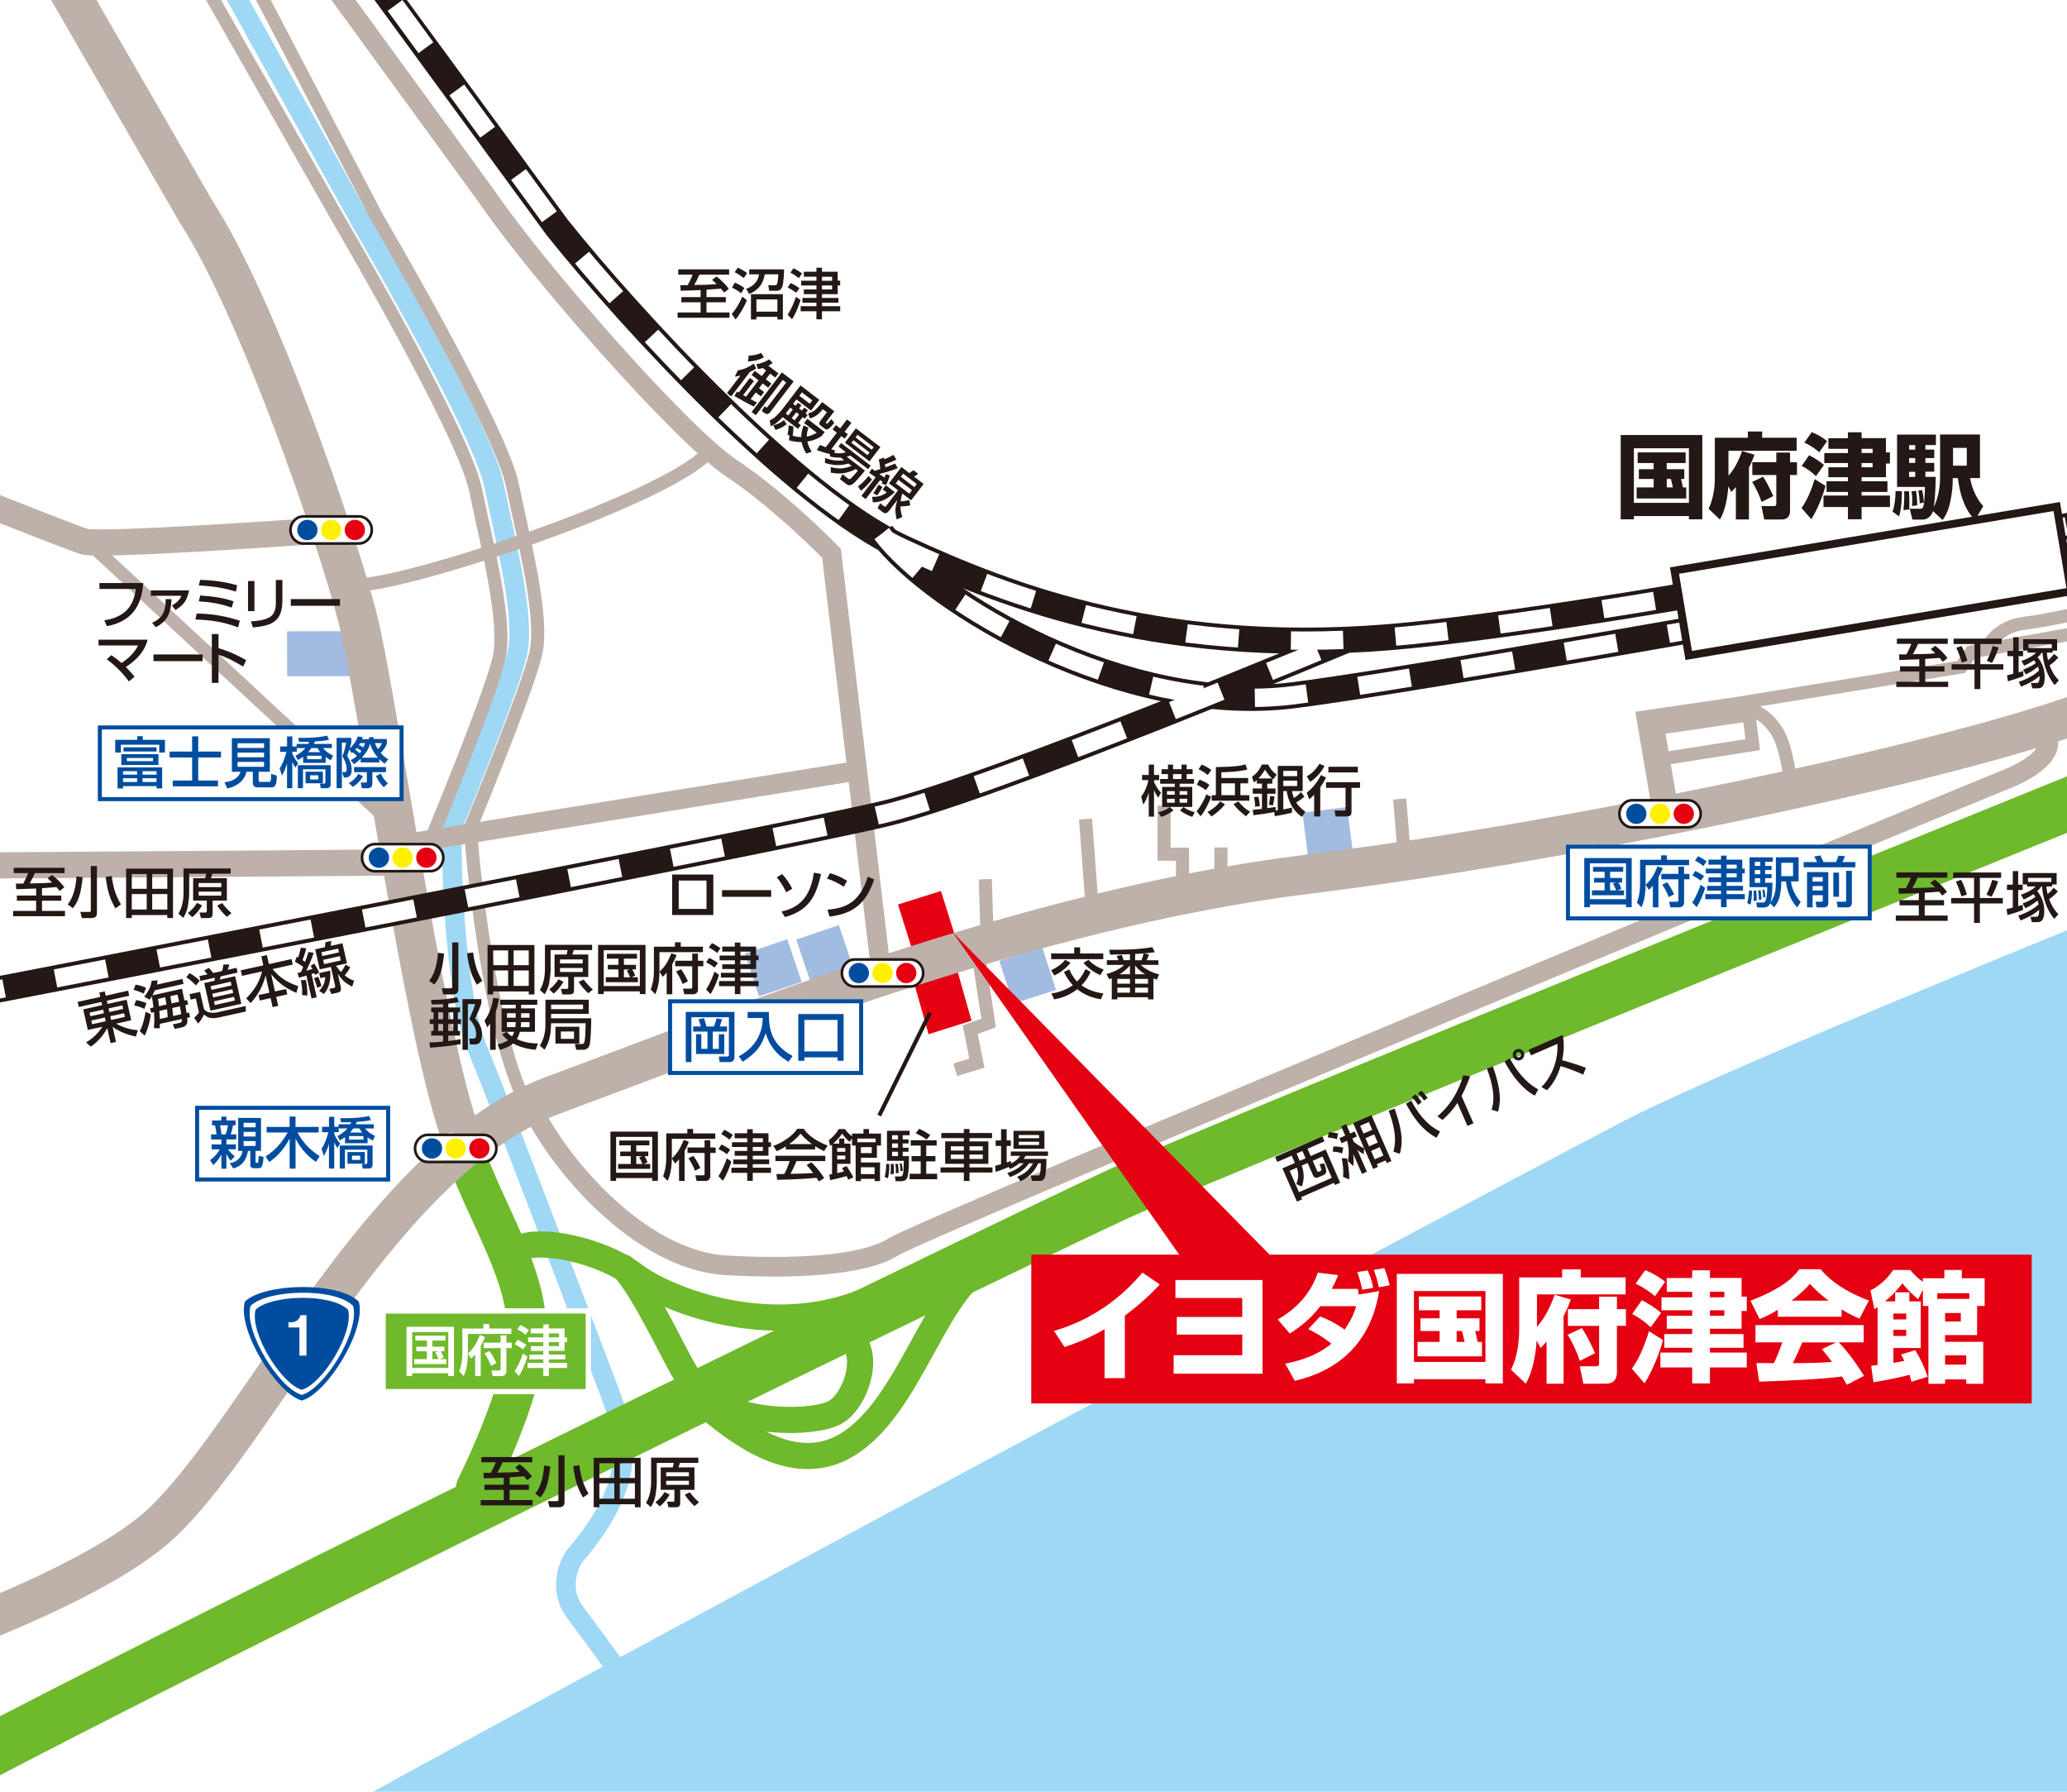<?xml version="1.0" encoding="UTF-8"?>
<svg xmlns="http://www.w3.org/2000/svg" xmlns:xlink="http://www.w3.org/1999/xlink" version="1.1" viewBox="0 0 600 520">
  <defs>
    <style>
      .cls-1, .cls-2, .cls-3, .cls-4, .cls-5, .cls-6, .cls-7, .cls-8, .cls-9, .cls-10, .cls-11 {
        fill: none;
      }

      .cls-1, .cls-12, .cls-13, .cls-5 {
        stroke: #231815;
      }

      .cls-1, .cls-14 {
        stroke-width: 1.17px;
      }

      .cls-2 {
        stroke-dasharray: 15.19 15.19;
        stroke-width: 5.32px;
      }

      .cls-2, .cls-15 {
        stroke: #fff;
      }

      .cls-12 {
        stroke-width: .77px;
      }

      .cls-12, .cls-13, .cls-16, .cls-14 {
        fill: #fff;
      }

      .cls-13 {
        stroke-width: 2.28px;
      }

      .cls-17 {
        fill: #fff000;
      }

      .cls-15 {
        fill: #6fb92c;
        stroke-width: 1.52px;
      }

      .cls-18 {
        fill: #231815;
      }

      .cls-14 {
        stroke: #004da0;
      }

      .cls-3 {
        stroke: #9ed8f5;
      }

      .cls-3, .cls-10 {
        stroke-width: 5.7px;
      }

      .cls-19 {
        fill: #9ed8f5;
      }

      .cls-20 {
        fill: #a2bbe1;
      }

      .cls-4 {
        stroke-width: 15.19px;
      }

      .cls-4, .cls-6, .cls-7 {
        stroke: #6fb92c;
        stroke-linecap: round;
      }

      .cls-5, .cls-7, .cls-9 {
        stroke-width: 7.59px;
      }

      .cls-6, .cls-8 {
        stroke-width: 11.39px;
      }

      .cls-21 {
        fill: #e50012;
      }

      .cls-22 {
        clip-path: url(#clippath);
      }

      .cls-23 {
        fill: #004da0;
      }

      .cls-8, .cls-9, .cls-10, .cls-11 {
        stroke: #bdb1a9;
      }

      .cls-11 {
        stroke-width: 3.8px;
      }
    </style>
    <clipPath id="clippath">
      <rect class="cls-16" width="600" height="520"/>
    </clipPath>
  </defs>
  <!-- Generator: Adobe Illustrator 28.7.1, SVG Export Plug-In . SVG Version: 1.2.0 Build 142)  -->
  <g>
    <g id="_レイヤー_1" data-name="レイヤー_1">
      <g>
        <rect class="cls-16" width="600" height="520"/>
        <g class="cls-22">
          <g>
            <rect class="cls-20" x="232.85" y="270.26" width="13.07" height="13.07" transform="translate(-76.22 91.56) rotate(-18.74)"/>
            <rect class="cls-20" x="217.88" y="274.36" width="13.07" height="13.07" transform="translate(-78.33 86.97) rotate(-18.74)"/>
            <polygon class="cls-20" points="106.29 196.24 83.36 196.28 83.32 183.21 106.24 183.17 106.29 196.24"/>
            <rect class="cls-20" x="291.78" y="276.51" width="13.07" height="13.07" transform="translate(-72.38 105.03) rotate(-17.84)"/>
            <rect class="cls-20" x="378.85" y="234.98" width="13.07" height="13.07" transform="translate(-27.57 50.93) rotate(-7.3)"/>
            <rect class="cls-21" x="262.32" y="260.26" width="13.07" height="13.07" transform="translate(-67.63 92.89) rotate(-17.45)"/>
            <polygon class="cls-21" points="282.01 296.23 269.54 300.15 265.41 285.55 277.88 281.63 282.01 296.23"/>
            <path class="cls-6" d="M134.96,334.37c6.25,18.3,18.75,36.16,17.86,53.13-.89,16.97-14.73,44.2-14.73,44.2"/>
            <path class="cls-3" d="M186,494s-13-18-19-26-.34-16.21-.34-16.21c21.43-25,14.07-37.5,6.79-56.91-7.28-19.4-28.14-74.22-34.93-90.71-6.79-16.49-7.76-57.73-7.28-64.03,0,0,16.49-39.78,18.92-50.45,2.42-10.67-3.4-32.5-6.79-48.99-3.4-16.49-39.29-77.62-39.29-77.62L63-11"/>
            <path class="cls-7" d="M180.94,367.85c6.25,6.7,14.73,25.45,17.86,30.36"/>
            <path class="cls-7" d="M150.37,362.49c5.81-3.57,24.33.44,33.7,7.59s39.06,18.86,66.74,7.7"/>
            <path class="cls-7" d="M202.38,405.8c11.16,9.38,28.58,24.11,45.09,12.5,16.52-11.61,23.22-40.63,37.06-50.45"/>
            <path class="cls-7" d="M244.79,387.05c8.93,3.57,4.02,19.2-2.23,22.77-6.25,3.57-27.68,3.57-37.95-4.46"/>
            <path class="cls-11" d="M102.14,169.8c13.58.97,89.26-24.26,102.84-37.84"/>
            <path class="cls-11" d="M125.91,241.59s16.49-39.78,18.92-50.45c2.43-10.67-3.4-32.5-6.79-48.99-3.4-16.49-39.29-77.62-39.29-77.62L54-14"/>
            <path class="cls-11" d="M153.08,321.15c-11.64-22.32-16.49-76.65-16.49-81.01,0,0,16.49-39.78,18.92-50.45,2.43-10.67-3.4-32.5-6.79-48.99-3.4-16.49-39.29-77.62-39.29-77.62L71.47-9.5"/>
            <line class="cls-11" x1="26.47" y1="158.15" x2="112.82" y2="238.2"/>
            <line class="cls-11" x1="315.1" y1="237.71" x2="317.04" y2="263.42"/>
            <line class="cls-11" x1="286" y1="255.17" x2="286.48" y2="270.21"/>
            <polyline class="cls-11" points="283.57 274.58 286.97 296.89 281.63 298.83 283.57 308.54 277.27 310.48"/>
            <polyline class="cls-11" points="337.9 233.83 337.9 247.9 343.24 247.9 343.24 258.57"/>
            <line class="cls-11" x1="354.4" y1="245.96" x2="354.4" y2="256.63"/>
            <line class="cls-11" x1="406.3" y1="231.89" x2="407.76" y2="249.84"/>
            <path class="cls-11" d="M507.2,205.7c1.94,0,7.27,2.91,9.7,8.73,2.43,5.82,3.4,16.49,3.4,16.49"/>
            <polyline class="cls-11" points="506.72 203.75 569.3 193.57 572.21 189.2 607.62 182.89"/>
            <path class="cls-11" d="M576.57,188.23s2.91-6.3,10.67-7.28c7.76-.97,20.37-3.88,20.37-3.88"/>
            <polyline class="cls-11" points="507.69 207.63 508.78 216.11 482.46 220.25"/>
            <path class="cls-10" d="M255.51,279.89l-14.14-119.31s-14.55-15.04-29.11-24.74c-14.55-9.7-56.27-57.24-70.83-78.59L92.68-9.67"/>
            <line class="cls-10" x1="120.09" y1="244.5" x2="249.13" y2="223.64"/>
            <path class="cls-10" d="M153.56,319.69c7.76,17.46,32.02,46.09,57.24,47.54,17.54,1.01,39.29.48,48.51-5.34,9.22-5.82,313.38-131.95,322.11-135.34,8.73-3.4,14.07-7.76,13.1-12.13"/>
            <line class="cls-9" x1="-18.65" y1="251.29" x2="113.78" y2="250.33"/>
            <path class="cls-9" d="M-17.68,140.69s37.35,15.04,42.2,16.49c4.85,1.45,71.8-3.4,71.8-3.4"/>
            <path class="cls-8" d="M133.19,327.94c-11.16-33.47-23.77-127.09-29.59-149.41-5.82-22.32-28.62-89.26-46.57-116.91L16.5-8.5"/>
            <path class="cls-8" d="M611.99,203.75c-32.99,14.55-149.9,39.78-232.37,49.96-82.47,10.19-168.81,45.6-218.78,64.03-49.96,18.43-84.34,95.75-113.34,123.75s-135,57-135,57"/>
            <path class="cls-4" d="M-62.5,541.5c26.39-20.98,358.57-182.01,387.41-195.12,29.77-13.53,300.44-123.15,300.44-123.15"/>
            <path class="cls-5" d="M-13.72,289.72s238.87-45.99,270.57-53.58c31.7-7.59,133.94-50.45,133.94-50.45"/>
            <path class="cls-5" d="M109-6l52.75,72.03c21.43,26.79,69.21,78.58,100.01,92.87,30.81,14.29,77.24,32.59,147.78,25.45,70.55-7.14,220.12-37.5,220.12-37.5"/>
            <path class="cls-5" d="M255.95,154.88c15.18,20.09,70.54,53.13,119.65,46.88,49.11-6.25,263.42-45.54,263.42-45.54"/>
            <path class="cls-2" d="M-13.72,289.72s238.87-45.99,270.57-53.58c31.7-7.59,133.94-50.45,133.94-50.45"/>
            <path class="cls-2" d="M629.66,146.84s-149.57,30.36-220.12,37.5c-70.55,7.14-116.98-11.16-147.78-25.45-30.81-14.29-78.58-66.08-100.01-92.87L109.5-5.5"/>
            <path class="cls-2" d="M255.95,154.88c15.18,20.09,70.54,53.13,119.65,46.88,49.11-6.25,263.42-45.54,263.42-45.54"/>
            <rect class="cls-13" x="487.36" y="156.1" width="112.51" height="24.97" transform="translate(-20.39 92.16) rotate(-9.51)"/>
            <polyline class="cls-9" points="507.7 205.56 479.07 209.76 483.21 233.91"/>
            <path class="cls-19" d="M71,541c36.61-22.33,369.79-199.94,401.05-216.01,31.25-16.07,146.45-62.51,146.45-62.51v291.52l-547.49-13Z"/>
            <g>
              <path class="cls-12" d="M104.18,157.73c2.06.01,3.73-1.75,3.74-3.92,0-2.17-1.67-3.92-3.74-3.93h-16.12c-2.07,0-3.74,1.77-3.74,3.94s1.68,3.93,3.74,3.93l16.12-.02Z"/>
              <path class="cls-17" d="M96.1,156.76c1.64-.02,2.96-1.33,2.97-2.96-.01-1.61-1.33-2.95-2.96-2.94-1.63,0-2.96,1.31-2.96,2.94s1.33,2.95,2.94,2.95"/>
              <path class="cls-23" d="M89.23,156.76c1.64,0,2.94-1.32,2.94-2.95.02-1.64-1.31-2.95-2.94-2.95-1.63,0-2.96,1.31-2.95,2.94,0,1.64,1.32,2.95,2.95,2.96"/>
              <path class="cls-21" d="M103,156.76c1.63,0,2.96-1.32,2.95-2.95,0-1.63-1.32-2.94-2.94-2.95-1.64,0-2.96,1.32-2.96,2.95s1.31,2.95,2.95,2.95"/>
            </g>
            <g>
              <path class="cls-12" d="M124.94,252.83c2.06.01,3.73-1.75,3.74-3.92,0-2.17-1.67-3.92-3.74-3.93h-16.12c-2.07,0-3.74,1.77-3.74,3.94s1.68,3.93,3.74,3.93l16.12-.02Z"/>
              <path class="cls-17" d="M116.86,251.86c1.64-.02,2.96-1.33,2.97-2.96-.01-1.61-1.33-2.95-2.96-2.94-1.63,0-2.96,1.31-2.96,2.94s1.33,2.95,2.94,2.95"/>
              <path class="cls-23" d="M109.99,251.86c1.64,0,2.94-1.32,2.94-2.95.02-1.64-1.31-2.95-2.94-2.95-1.63,0-2.96,1.31-2.95,2.94,0,1.64,1.32,2.95,2.95,2.96"/>
              <path class="cls-21" d="M123.76,251.86c1.63,0,2.96-1.32,2.95-2.95,0-1.63-1.32-2.94-2.94-2.95-1.64,0-2.96,1.32-2.96,2.95s1.31,2.95,2.95,2.95"/>
            </g>
            <g>
              <path class="cls-12" d="M140.34,337.21c2.06.01,3.73-1.75,3.74-3.92,0-2.17-1.67-3.92-3.74-3.93h-16.12c-2.07,0-3.74,1.77-3.74,3.94s1.68,3.93,3.74,3.93l16.12-.02Z"/>
              <path class="cls-17" d="M132.27,336.25c1.64-.02,2.96-1.33,2.97-2.96-.01-1.61-1.33-2.95-2.96-2.94-1.63,0-2.96,1.31-2.96,2.94s1.33,2.95,2.94,2.95"/>
              <path class="cls-23" d="M125.4,336.25c1.64,0,2.94-1.32,2.94-2.95.02-1.64-1.31-2.95-2.94-2.95-1.63,0-2.96,1.31-2.95,2.94,0,1.64,1.32,2.95,2.95,2.96"/>
              <path class="cls-21" d="M139.16,336.24c1.63,0,2.96-1.32,2.95-2.95,0-1.63-1.32-2.94-2.94-2.95-1.64,0-2.96,1.32-2.96,2.95s1.31,2.95,2.95,2.95"/>
            </g>
            <g>
              <path class="cls-12" d="M264.24,286.31c2.06.01,3.73-1.75,3.74-3.92,0-2.17-1.67-3.92-3.74-3.93h-16.12c-2.07,0-3.74,1.77-3.74,3.94s1.68,3.93,3.74,3.93l16.12-.02Z"/>
              <path class="cls-17" d="M256.17,285.35c1.64-.02,2.96-1.33,2.97-2.96-.01-1.61-1.33-2.95-2.96-2.94-1.63,0-2.96,1.31-2.96,2.94s1.33,2.95,2.94,2.95"/>
              <path class="cls-23" d="M249.3,285.35c1.64,0,2.94-1.32,2.94-2.95.02-1.64-1.31-2.95-2.94-2.95-1.63,0-2.96,1.31-2.95,2.94,0,1.64,1.32,2.95,2.95,2.96"/>
              <path class="cls-21" d="M263.06,285.34c1.63,0,2.96-1.32,2.95-2.95,0-1.63-1.32-2.94-2.94-2.95-1.64,0-2.96,1.32-2.96,2.95s1.31,2.95,2.95,2.95"/>
            </g>
            <g>
              <path class="cls-12" d="M489.93,240.1c2.06.01,3.73-1.75,3.74-3.92,0-2.17-1.67-3.92-3.74-3.93h-16.12c-2.07,0-3.74,1.77-3.74,3.94s1.68,3.93,3.74,3.93l16.12-.02Z"/>
              <path class="cls-17" d="M481.86,239.14c1.64-.02,2.96-1.33,2.97-2.96-.01-1.61-1.33-2.95-2.96-2.94-1.63,0-2.96,1.31-2.96,2.94s1.33,2.95,2.94,2.95"/>
              <path class="cls-23" d="M474.99,239.14c1.64,0,2.94-1.32,2.94-2.95.02-1.64-1.31-2.95-2.94-2.95-1.63,0-2.96,1.31-2.95,2.94,0,1.64,1.32,2.95,2.95,2.96"/>
              <path class="cls-21" d="M488.76,239.13c1.63,0,2.96-1.32,2.95-2.95,0-1.63-1.32-2.94-2.94-2.95-1.64,0-2.96,1.32-2.96,2.95s1.31,2.95,2.95,2.95"/>
            </g>
            <g>
              <path class="cls-23" d="M71.06,377.79c-2.22,8.26,9.3,26.72,16.55,28.67,7.28-1.96,18.77-20.42,16.56-28.67-6.06-6.05-27.8-5.33-33.11,0Z"/>
              <path class="cls-16" d="M72.72,379.01c-2,7.43,8.36,24.04,14.89,25.81,6.55-1.77,16.91-18.38,14.9-25.81-5.43-5.44-24.99-4.78-29.79,0Z"/>
              <path class="cls-23" d="M74.19,380.12c-1.79,6.7,7.53,21.64,13.42,23.22,5.89-1.58,15.2-16.52,13.42-23.22-4.92-4.9-22.52-4.31-26.84,0Z"/>
              <path class="cls-16" d="M86.92,393.43v-8.16h-3.18v-1.53h.93c.85,0,2.2-.51,2.55-2.04h1.74v11.73h-2.04Z"/>
            </g>
            <g>
              <path class="cls-18" d="M219.51,106.91c-.31.23-.75.54-1.84,1.04l-5.42,7.1-1.23-.94,3.92-5.13c-.84.23-1.2.28-1.63.33l.86-1.81c1.46-.26,2.67-.61,4.62-1.97l.72,1.38ZM224.28,105.34c-.3.21-.62.44-1.26.78l2.95,2.25-.93,1.21-1.49-1.14-1.25,1.63,1.62,1.24-.93,1.21-1.62-1.24-1.05,1.38,1.49,1.14-.95,1.24-1.49-1.14-1.49,1.95c.77.39,1.65.86,1.84.96l-.9,1.17c-1.56-.74-4.36-2.28-5.65-3.04l.78-1.31c.36.22.42.26.49.29l3.24-4.24,1.17.9-3.13,4.1c.11.06.69.39.83.45l3.64-4.76-2.03-1.55.93-1.21,2.03,1.55,1.25-1.63-.96-.73c-.62.21-1.01.26-1.41.31l-.47-1.43c1.27-.12,2.9-.76,3.7-1.4l1.06,1.05ZM217.33,103.19c1.29,0,2.66-.27,3.6-.79l.81,1.29c-1.11.67-2.81,1.17-4.62,1.2l.21-1.7ZM230.38,110.7l-6.42,8.4c-.82,1.07-1.12,1.47-2.25.61l-.6-.46.82-1.34.22.17c.42.32.46.27.88-.28l5.17-6.77-1-.76-7.81,10.23-1.21-.93,8.78-11.49,3.42,2.61Z"/>
              <path class="cls-18" d="M227.19,121.05c-1.43,1.58-2.32,2.17-3.46,2.65l-.3-1.7c.74-.28,1.42-.83,2.02-1.41.93-.9,1.55-1.69,1.85-2.08l5.07-6.64,5.45,4.16-2.39,3.13-4.24-3.24-.98,1.28.73.56.68-.89,1.02.78-.68.89.83.63.68-.89,1.04.79-.68.89.62.48-.84,1.1-.62-.48-1.31,1.71.79.6-.83,1.09-4.47-3.41ZM228.37,123.1c-.76.63-1.92,1.32-3.29,1.66l-.6-1.36c1.17-.2,2.18-.78,3.11-1.48l.77,1.19ZM228.81,120.57l1.31-1.71-.73-.56-.76,1c-.31.41-.46.58-.56.7l.74.57ZM238.44,126.6c-.55.35-1.8,1.17-4.09,1.54.29,1.39.92,2.4,1.29,2.95l-1.58.56c-.41-.66-1.08-1.79-1.36-3.36-1.83.04-3.01-.32-3.67-.52l.13-1.44-.56-.14c.28-1.37.3-2.32.32-2.75l1.38.34c0,.56,0,1.57-.22,2.67,1.12.33,1.91.39,2.51.4,0-1.46.37-2.55.68-3.4l1.43.69c-.18.47-.5,1.26-.51,2.58.99-.19,1.88-.53,2.9-1.14l-3.68-2.81.94-1.23,5.03,3.84-.94,1.23ZM231.14,119.64l-1.31,1.71.83.63,1.31-1.71-.83-.63ZM232.77,113.88l-.75.98,3.03,2.31.75-.98-3.03-2.31ZM242.18,119.35l-2.39,3.13c-.1.13-.1.23.04.34.2.16.26.16.4.06.05-.04.63-.67,1.12-1.25l.81,1.11c-1.6,1.99-2.13,2.15-2.8,1.65l-1.12-.86c-.56-.43-.56-.81-.05-1.47l1.84-2.41-1.18-.9c-1.66,2.09-2.93,2.46-3.78,2.65l-.49-1.45c1.48-.35,2.23-.88,4.07-3.28l3.52,2.69Z"/>
              <path class="cls-18" d="M244.04,132.8c-1.6.09-2.52-.17-3.13-.33l.03-.68c-2.16-.54-3.12-.89-3.86-1.17l.94-1.49c.34.16,1.42.58,1.67.67l3.22-4.21-1.25-.96.97-1.26,1.25.96,1.98-2.59,1.29.98-1.98,2.59.96.73-.97,1.26-.96-.73-2.91,3.81c.71.26.81.29,1.22.41l-.39.61c1.65.33,2.62.1,3.43-.15l-2.16-1.65.77-1.01,8.58,6.55-.77,1.01-5.16-3.94c-.37.14-.58.23-1.01.34l5.27,4.03c-.11.14-2.77,3.52-3.73,4.03-.89.47-1.39.09-1.78-.21l-1.72-1.32.69-1.46,1.67,1.28c.38.29.55.16.87-.13.5-.45,1.71-1.89,1.94-2.17l-.61-.47c-2.84,1.53-5.33,1.43-7.24,1.04v-1.62c2.26.59,3.77.57,6.05-.33l-.91-.69c-2.88.85-5.12.35-6.85-.2l.09-1.41c.93.35,2.88,1.05,5.5.64l-1.02-.78ZM248.44,124.31l7.12,5.44-3.17,4.15-7.12-5.44,3.17-4.15ZM247.72,127.75l-.58.75,4.7,3.59.58-.75-4.7-3.59ZM248.91,126.19l-.57.74,4.7,3.59.57-.74-4.7-3.59Z"/>
              <path class="cls-18" d="M253.13,139.18c-.81.98-1.98,2.31-3.21,3.25l-.87-1.27c1.05-.74,1.97-1.69,3.06-3.02l1.02,1.04ZM253.09,136.02c.58.43.66.48.83.61.35-.09.74-.2,1.59-.49,0-.13-.08-1.4-.43-2.77l1.45-.57.11.47c.27-.09,1.42-.51,2.69-1.24l.88,1.34c-1.5.77-3.09,1.3-3.31,1.37.02.22.04.37.08.91,1.52-.56,2.25-.85,2.84-1.1l.77,1.32c-.52.21-2.01.85-5.34,1.7.81.56.94.65,1.5,1.05.19-.44.29-.69.38-1l1.17.37c-.23.83-.67,1.96-1.09,2.78l-1.3-.45c.18-.31.19-.36.28-.53-.45-.28-.52-.32-.71-.44l-4.2,5.5-1.23-.94,4.13-5.4c-.63-.42-1.42-.97-1.88-1.3l.8-1.19ZM259.73,142.82c-2.98,2.98-5.4,2.97-6.37,2.96l-.2-1.59c1.4.02,2.74-.13,4.22-1.26l-1.16-.89.92-1.2,2.59,1.98ZM256.14,141.32c-.28.58-.89,1.64-1.46,2.44l-1.2-.6c.69-.95,1.34-2.15,1.54-2.52l1.12.67ZM264.21,146.67c-1.03.24-2.08.29-2.84.3.03,1.6.36,2.5.57,3.09l-1.69.67c-.49-2.38-.44-3.37.2-5.61l-2.41,3.15c-.42.55-.99.98-1.78.38l-1.52-1.16.75-1.43,1.11.85c.36.27.48.11.67-.14l3.41-4.47-2.64-2.02,3.62-4.74,2.29,1.75c.55-.33,1.04-.7,1.2-.83l1.37,1.04c-.26.21-.56.44-1.18.83l2.77,2.12-3.62,4.74-2.58-1.97c-.17.62-.37,1.36-.46,2.3.91-.05,1.43-.15,2.52-.38l.25,1.53ZM260.79,139.25l-.78,1.02,3.95,3.01.78-1.02-3.95-3.01ZM262.16,137.46l-.69.91,3.95,3.01.69-.91-3.95-3.01Z"/>
            </g>
            <g>
              <path class="cls-18" d="M37.52,288.98l-6.51,1.45.21.93,5.54-1.23,1.33,5.98-4.36.97c2.58,1.55,5.38,1.85,6.29,1.91l-.57,1.82c-1.63-.24-4.65-1.23-6.75-2.79l.97,4.38-1.57.35-.97-4.38c-1.29,2.56-3.48,4.55-4.79,5.38l-1.36-1.23c1.76-.98,3.53-2.61,4.73-4.54l-4.22.94-1.33-5.98,5.49-1.22-.21-.93-6.56,1.46-.33-1.47,6.56-1.46-.28-1.25,1.57-.35.28,1.25,6.51-1.45.33,1.47ZM26.22,294.94l3.95-.88-.23-1.04-3.95.88.23,1.04ZM26.73,297.26l3.95-.88-.24-1.08-3.95.88.24,1.08ZM31.51,292.67l.23,1.04,4.01-.89-.23-1.04-4.01.89ZM32.01,294.94l.24,1.08,4.01-.89-.24-1.08-4.01.89Z"/>
              <path class="cls-18" d="M39.36,285.77c.59.07,2.19.43,3.03.96l-.69,1.64c-.99-.52-2.25-.92-2.94-1.09l.6-1.5ZM39.5,290.25c1.08.17,2,.46,3,.9l-.6,1.65c-1.05-.49-1.65-.7-2.94-1.01l.55-1.54ZM43.74,294.33c-.17,2.41-1.03,4.74-1.72,6.23l-1.46-1.25c1.24-2.42,1.6-5.08,1.68-5.69l1.51.72ZM44.55,292.38c-.13-1.11-.28-2.06-.49-3.23-.16.26-.25.43-.62.98l-1.59-.88c1.2-1.42,1.92-2.76,2.17-4.61l1.72-.12c-.03.37-.05.67-.18,1.24l7.4-1.65.32,1.44-8.3,1.85c-.12.27-.27.62-.74,1.47l8.59-1.91c.06.36.44,2.14.71,3.43l.77-.17.29,1.32-.8.18c.06.33.19,1.08.36,2.29l.71-.16.3,1.35-.85.19c.13,1.17.27,2.38-1.55,2.78l-2.04.45-.57-1.32,2.04-.45c.66-.15.62-.55.56-1.11l-6.35,1.41c.01.36,0,.63-.06,1.3l-1.69-.07c.08-.73.24-2.16.05-4.64l-.86.19-.29-1.32,1-.22ZM48.32,291.54c-.15-.97-.27-1.67-.34-2.11l-2.1.47c.1.75.19,1.36.26,2.13l2.18-.49ZM48.67,295.22c-.04-1.05-.12-1.8-.19-2.33l-2.23.5c.07.89.1,1.21.14,2.34l2.27-.51ZM51.99,290.73c-.2-.99-.33-1.47-.5-2.08l-2.05.46c.12.6.27,1.49.35,2.11l2.2-.49ZM52.6,294.34c-.18-1.24-.33-2.13-.36-2.29l-2.24.5c.17,1.28.21,1.96.24,2.32l2.37-.53Z"/>
              <path class="cls-18" d="M55.02,282.43c.93.5,2.32,1.46,2.96,2.19l-1.1,1.36c-1.06-1.08-1.75-1.67-2.81-2.34l.95-1.22ZM55.01,288.54l3.07-.68,1.1,4.92c.69,1.18,2.58,1.32,3.9,1.02l8.23-1.83.07,1.58-7.81,1.74c-2.89.64-3.92-.43-4.35-.91-.43,1.18-1.42,2.36-1.69,2.7l-1.18-1.68c.07-.05.97-.89,1.4-1.56l-.9-4.06-1.49.33-.35-1.57ZM68.97,282.27l-4.92,1.1c-.06.31-.13.61-.24.93l4.45-.99,1.79,8.01-8.97,2-1.79-8.01,2.98-.66c.07-.36.08-.74.08-.89l-4.17.93-.31-1.4,2.37-.53c-.33-.35-.88-.97-.98-1.07l1.35-.8c.57.56,1.03,1.14,1.29,1.49l2.57-.57c.16-.54.32-1.29.39-1.88l1.74-.02c-.07.26-.12.42-.5,1.54l2.56-.57.31,1.4ZM61.15,286.22l.24,1.07,5.82-1.3-.24-1.07-5.82,1.3ZM61.63,288.41l.24,1.07,5.82-1.3-.24-1.07-5.82,1.3ZM62.12,290.61l.24,1.07,5.82-1.3-.24-1.07-5.82,1.3Z"/>
              <path class="cls-18" d="M69.87,281.62l6.56-1.46-.58-2.62,1.62-.36.58,2.62,6.57-1.46.36,1.6-5.85,1.3c2.19,2.74,4.82,4.11,7.44,4.96l-.52,1.96c-1.89-.8-4.76-2.25-7.34-5.41l1.11,4.99,3.23-.72.35,1.57-3.23.72.58,2.62-1.62.36-.58-2.62-3.14.7-.35-1.57,3.14-.7-1.11-4.99c-.82,3.21-2.27,5.76-4.32,8.01l-1.29-1.36c2.44-2.55,3.81-4.7,4.59-7.84l-5.83,1.3-.36-1.6Z"/>
              <path class="cls-18" d="M86.36,282.38c.7-.17.8-.19,1-.24.16-.33.32-.7.65-1.53-.1-.08-1.12-.84-2.4-1.46l.49-1.48.43.22c.1-.27.52-1.42.78-2.86l1.59.19c-.37,1.65-1,3.2-1.08,3.42.18.13.31.21.74.53.55-1.52.8-2.27.99-2.89l1.51.26c-.18.53-.64,2.08-2.14,5.18.95-.26,1.1-.3,1.77-.48-.21-.43-.35-.66-.52-.94l1.04-.66c.49.71,1.07,1.77,1.42,2.63l-1.18.71c-.12-.33-.15-.38-.22-.56-.51.16-.58.2-.8.26l1.51,6.76-1.51.34-1.48-6.63c-.73.21-1.66.47-2.2.6l-.39-1.38ZM88.8,284.39c.23,1.25.49,3,.42,4.55l-1.53-.15c.11-1.27-.02-2.6-.35-4.29l1.46-.11ZM92.38,283.46c.26.58.68,1.74.93,2.69l-1.23.54c-.29-1.14-.78-2.41-.94-2.8l1.24-.42ZM101.66,280.73c-.48.95-1.12,1.78-1.6,2.36,1.25,1.01,2.14,1.33,2.73,1.55l-.57,1.72c-2.13-1.15-2.86-1.83-4.16-3.76l.86,3.87c.15.67.11,1.39-.86,1.61l-1.87.42-.61-1.49,1.36-.3c.44-.1.39-.3.33-.6l-1.22-5.49-3.25.72-1.3-5.82,2.81-.62c.11-.63.13-1.25.14-1.45l1.68-.37c0,.33-.02.71-.12,1.44l3.4-.76,1.3,5.82-3.17.71c.36.53.8,1.16,1.46,1.83.54-.73.81-1.18,1.33-2.17l1.33.79ZM95.84,281.69c.36,4.2-1.2,6.05-1.83,6.78l-1.35-.87c.92-1.06,1.67-2.18,1.75-4.04l-1.43.32-.33-1.47,3.18-.71ZM93.3,276.37l.25,1.11,4.85-1.08-.25-1.11-4.85,1.08ZM93.79,278.57l.28,1.25,4.85-1.08-.28-1.25-4.85,1.08Z"/>
            </g>
            <g>
              <path class="cls-18" d="M207.06,253.81v11.75h-11.95v-11.75h11.95ZM205.08,255.56h-8.07v8.23h8.07v-8.23Z"/>
              <path class="cls-18" d="M223.85,258.34v1.94h-14.27v-1.94h14.27Z"/>
              <path class="cls-18" d="M228.21,258.95c-.21-.45-1.29-2.67-2.75-4.34l1.57-.93c1.3,1.43,1.94,2.33,2.94,4.24l-1.77,1.03ZM226.86,264.56c3.29-.82,8.13-2.38,9.4-11.3l2.07.42c-1.43,6.25-3.39,10.54-10.48,12.47l-1-1.59Z"/>
              <path class="cls-18" d="M244.9,257.36c-1.21-.88-3.2-1.86-4.85-2.36l.87-1.57c1.41.4,2.81.87,4.98,2.2l-1,1.74ZM240.2,264c6.01-.43,9.5-2.75,11.73-9.58l1.82.82c-2.36,6.86-5.83,9.9-12.95,10.78l-.59-2.02Z"/>
            </g>
            <g>
              <path class="cls-18" d="M128.9,276.76c-.43,4.4-1.17,7.02-2.83,8.98l-1.51-1.06c1.72-2.14,2.35-5.19,2.57-8.16l1.77.24ZM133.05,273.52v13.5c0,.53-.05,1.59-1.61,1.59h-2.76l-.45-1.78h2.54c.5,0,.5-.21.5-.42v-12.89h1.78ZM138.43,285.79c-1.51-2.52-2.28-4.66-2.86-9.13l1.77-.24c.42,3.18,1.01,5.4,2.67,8.23l-1.57,1.14Z"/>
              <path class="cls-18" d="M155.13,274.26v14.35h-1.66v-.87h-10.31v.87h-1.64v-14.35h13.61ZM143.16,275.83v4.29h4.34v-4.29h-4.34ZM143.16,281.65v4.48h4.34v-4.48h-4.34ZM149.09,275.83v4.29h4.39v-4.29h-4.39ZM149.09,281.65v4.48h4.39v-4.48h-4.39Z"/>
              <path class="cls-18" d="M171.86,275.73h-5.33c-.18.64-.19.71-.4,1.3h4.63v6.51h-4.13v3.79c0,.98-.39,1.27-1.32,1.27h-2.07l-.42-1.61h1.7c.34,0,.42-.16.42-.43v-3.02h-3.97v-6.51h3.49c.13-.45.23-.87.29-1.3h-4.92v5.69c0,1.51-.35,3.5-.4,3.81-.31,1.7-1.03,2.83-1.33,3.31l-1.4-1.21c.45-.71,1.48-2.65,1.48-5.96v-7.17h13.69v1.53ZM163.56,284.94c-1.21,2.07-2.39,3.04-2.86,3.42l-1.27-1.22c.87-.58,2.06-1.85,2.68-2.94l1.45.74ZM162.56,278.45v1.17h6.59v-1.17h-6.59ZM162.56,280.92v1.17h6.59v-1.17h-6.59ZM169.42,284.27c.8,1.08,1.46,1.82,2.67,2.91l-1.33,1.09c-.88-.8-2.17-2.25-2.81-3.31l1.48-.69Z"/>
              <path class="cls-18" d="M185.73,287.72h-10.48v.8h-1.64v-14.28h13.77v14.28h-1.65v-.8ZM185.73,275.78h-10.48v10.4h10.48v-10.4ZM183.28,283.62h1.88v1.43h-9.32v-1.43h3.68v-2.27h-3.07v-1.33h3.07v-1.8h-3.36v-1.4h8.76v1.4h-3.81v1.8h3.49v1.33h-1.08c.06.1.53.82.87,1.82l-1.11.45ZM182.75,281.36h-1.64v2.27h1.78c-.16-.43-.53-1.33-.96-1.94l.82-.32Z"/>
              <path class="cls-18" d="M195.91,273.47h1.7v1.29h6.43v1.57h-12.61v5.17c0,1.96-.13,4.76-1.22,7.05l-1.32-1.37c.87-2.25.92-4.29.92-5.46v-6.97h6.11v-1.29ZM193.52,282.26c-.51.64-.82.92-1.16,1.22l-.92-1.46c1.14-1.08,2.23-2.25,3.44-5.38l1.51.56c-.18.47-.47,1.25-1.25,2.64v8.72h-1.62v-6.3ZM202.6,276.75v2.09h1.56v1.59h-1.56v6.8c0,.95-.82,1.33-1.33,1.33h-2.64l-.37-1.64h2.28c.21,0,.4-.03.4-.45v-6.04h-4.95v-1.59h4.95v-2.09h1.65ZM197.69,281.28c1.06,1.46,1.78,3.02,2.01,3.5l-1.57.82c-.59-1.72-1.57-3.15-1.88-3.62l1.45-.71Z"/>
              <path class="cls-18" d="M208.71,282.92c-.45,1.49-1.37,3.94-2.47,5.59l-1.27-1.35c1.38-2.1,2.14-4.35,2.41-5.16l1.33.92ZM205.85,277.98c.56.26,1.85.96,2.54,1.51l-.98,1.32c-.71-.59-1.69-1.16-2.43-1.51l.87-1.32ZM206.65,273.71c.67.29,1.93,1.06,2.49,1.48l-.96,1.4c-.42-.4-1.62-1.21-2.43-1.62l.9-1.25ZM214.92,284.72h5.29v1.48h-5.29v2.33h-1.61v-2.33h-4.58v-1.48h4.58v-1.01h-4.05v-1.38h4.05v-1.09h-3.65v-1.38h3.65v-1.16h-4.42v-1.37h4.42v-1.16h-3.65v-1.45h3.65v-1.17h1.61v1.17h4.56v2.6h.72v1.37h-.72v2.54h-4.56v1.09h4.77v1.38h-4.77v1.01ZM214.92,276.17v1.16h2.94v-1.16h-2.94ZM214.92,278.69v1.16h2.94v-1.16h-2.94Z"/>
              <path class="cls-18" d="M128.63,291.42c-1.74.1-2.75.08-3.31.08l-.23-1.29c3.47-.08,4.71-.18,7.57-.79l.53,1.38c-.58.13-1.45.32-3.07.48v1.11h3.42v1.4h-.63v2.01h.9v1.38h-.9v2.02h.63v1.35h-3.42v1.59c1.78-.22,2.92-.42,3.58-.55v1.43c-1.22.23-3.78.67-8.85,1.06l-.18-1.53c.8-.02,1.9-.05,3.95-.26v-1.75h-3.45v-1.35h.67v-2.02h-1.09v-1.38h1.09v-2.01h-.67v-1.4h3.45v-.98ZM127.2,293.8v2.01h1.43v-2.01h-1.43ZM127.2,297.19v2.02h1.43v-2.02h-1.43ZM130.12,293.8v2.01h1.45v-2.01h-1.45ZM130.12,297.19v2.02h1.45v-2.02h-1.45ZM139.72,289.96v1.22c-.5,1.64-1.33,3.42-1.8,4.35,1.27,1.59,1.99,2.76,1.99,4.74,0,1.25-.34,1.83-.56,2.14-.48.71-1.03.71-1.91.71h-1.03l-.19-1.69h1.16c.37,0,.84-.02.84-1.14,0-2.23-1.08-3.53-1.99-4.55.51-1.09,1.08-2.36,1.7-4.34h-2.12v13.29h-1.56v-14.73h5.48Z"/>
              <path class="cls-18" d="M142.26,297.03c-.29.47-.48.72-.8,1.16l-.82-1.96c1.38-1.96,2.25-4.23,2.49-6.6l1.72.18c-.11.76-.35,2.17-.96,3.89v10.97h-1.62v-7.63ZM151.26,292.66h4.03v6.8h-4.39c-.31,1.11-.64,1.77-.87,2.1,1.99.92,3.92,1.25,6.12,1.29l-.66,1.82c-.9-.08-3.87-.34-6.56-1.83-1.35,1.17-3.21,1.67-3.82,1.83l-.64-1.56c.63-.14,1.93-.47,3.02-1.21-.84-.63-1.33-1.17-1.75-1.66l1.29-.77c.35.39.69.72,1.59,1.32.14-.21.42-.61.64-1.33h-3.66v-6.8h4.1v-1.04h-4.51v-1.48h10.77v1.48h-4.69v1.04ZM149.7,294.06h-2.54v1.3h2.54v-1.3ZM149.59,298.09c.08-.64.1-.96.11-1.45h-2.54v1.45h2.43ZM153.7,298.09v-1.45h-2.44c-.02.55-.03.96-.11,1.45h2.55ZM151.26,295.36h2.44v-1.3h-2.44v1.3Z"/>
              <path class="cls-18" d="M159.97,296.97c-.06,3-.39,5.33-1.93,7.68l-1.33-1.21c1.56-2.49,1.62-4.79,1.62-6.89v-6.4h12.56v4.1h-10.93v1.29h11.67c-.03,2.39-.16,6.56-.48,7.7-.1.37-.4,1.43-1.99,1.43h-1.91l-.37-1.67h1.86c.39,0,.84,0,.98-.98.18-1.22.19-1.61.29-5.04h-10.04ZM159.97,291.55v1.33h9.27v-1.33h-9.27ZM168.17,297.98v4.88h-6.94v-4.88h6.94ZM162.8,299.36v2.14h3.82v-2.14h-3.82Z"/>
            </g>
            <g>
              <path class="cls-18" d="M41.6,169.21c-.42,4.68-1.82,10.89-10.59,12.52l-.72-1.7c7.79-1.19,8.69-6.27,9.16-9.11h-10.59v-1.7h12.74Z"/>
              <path class="cls-18" d="M54.88,171.35c-.56,2.76-1.46,4.23-3.95,5.69l-1.01-1.32c1.99-1.08,2.51-2.28,2.75-2.81h-8.89v-1.56h11.1ZM44.15,180.76c2.68-1.22,3.98-2.89,3.94-6.89l1.7.03c-.21,4.71-1.7,6.62-4.56,8.13l-1.08-1.27Z"/>
              <path class="cls-18" d="M69.12,182.08c-4.48-1.7-8.44-2.19-12.4-2.27l.39-1.75c5.16.08,8.76.93,12.5,2.06l-.48,1.96ZM67.24,176.34c-3.57-1.24-6.38-1.62-9.56-1.82l.45-1.7c4.16.31,6.67.69,9.67,1.7l-.56,1.82ZM68.48,171.69c-2.2-.67-5.59-1.54-10.77-1.78l.39-1.62c3.04.08,6.7.42,10.75,1.56l-.37,1.85Z"/>
              <path class="cls-18" d="M73.85,177.36h-1.86v-8.73h1.86v8.73ZM81.96,174.45c0,6.43-3.82,7.17-8.53,7.66l-.59-1.77c2.33-.14,3.87-.42,5.27-1.12,1.86-.95,1.96-3.31,1.96-3.92v-6.96h1.9v6.11Z"/>
              <path class="cls-18" d="M98.68,173.87v1.94h-14.27v-1.94h14.27Z"/>
              <path class="cls-18" d="M37.41,197.77c-1.53-2.14-4.03-4.77-6.43-6.41l1.32-1.22c1.4.93,2.23,1.61,2.97,2.27,1.99-1.29,3.76-2.94,4.8-5.08h-11.47v-1.69h14.25c-.23.85-.71,2.78-2.76,5-.85.93-2.07,1.99-3.57,2.94,1.17,1.17,1.99,2.17,2.54,2.81l-1.66,1.38Z"/>
              <path class="cls-18" d="M58.82,189.94v1.94h-14.27v-1.94h14.27Z"/>
              <path class="cls-18" d="M63.43,184.01v4.11c3.9,1.11,6.96,2.86,8.03,3.49l-.87,1.85c-1.8-1.08-4.96-2.86-7.17-3.42v8.16h-1.93v-14.19h1.93Z"/>
            </g>
            <g>
              <path class="cls-18" d="M311.83,274.95h1.7v1.77h6.73v1.65h-15.14v-1.65h6.7v-1.77ZM310.74,279.4c-1.21,1.57-2.97,2.92-4.71,3.71l-.9-1.51c1.64-.77,3.2-1.88,4.05-3.04l1.56.84ZM319.56,290.03c-2.55-.45-4.77-1.27-6.86-2.94-2.6,2.07-5.24,2.68-6.67,2.96l-.85-1.69c3.42-.58,5.22-1.72,6.23-2.44-1.45-1.56-2.17-2.99-2.57-3.84l1.54-.74c.34.79.98,2.2,2.28,3.52,1.45-1.48,2.07-2.84,2.43-3.63l1.49.84c-.35.77-1.03,2.25-2.65,3.9,2.59,1.83,5.43,2.22,6.35,2.35l-.72,1.72ZM319.38,283c-1.56-.63-3.53-1.98-4.87-3.53l1.45-.93c.87,1.04,2.33,2.1,4.4,2.83l-.98,1.64Z"/>
              <path class="cls-18" d="M336.26,278.69v1.35h-5.11c.29.27,2.06,1.96,5.33,2.76l-.71,1.54c-.39-.16-.66-.27-.95-.39v6.09h-1.59v-.61h-8.9v.61h-1.61v-6.12c-.08.03-.21.08-.77.27l-.77-1.51c3.04-.8,4.5-2.02,5.14-2.65h-5.03v-1.35h3.36c-.16-.5-.32-.82-.5-1.21l1.46-.35c.14.34.31.72.53,1.56h1.85v-1.75c-.92.02-4.93.13-5.75.13l-.27-1.43c3.86.08,8.69-.08,12.52-.74l.72,1.45c-.82.11-1.54.22-3.2.37l1.51.27c-.19.56-.43,1.16-.66,1.7h3.39ZM324.34,285.49h3.66v-1.4h-3.66v1.4ZM324.34,288.09h3.66v-1.45h-3.66v1.45ZM328,282.75v-2.55c-1.12,1.33-2.55,2.28-3,2.55h3ZM331.33,278.69c.24-.56.5-1.37.64-1.98-.72.06-1.65.13-2.47.16v1.82h1.83ZM329.5,282.75h2.91c-1.64-.93-2.52-2.06-2.91-2.57v2.57ZM329.5,285.49h3.74v-1.4h-3.74v1.4ZM329.5,288.09h3.74v-1.45h-3.74v1.45Z"/>
            </g>
            <g>
              <path class="cls-18" d="M189.32,341.9h-10.48v.8h-1.64v-14.28h13.77v14.28h-1.65v-.8ZM189.32,329.96h-10.48v10.4h10.48v-10.4ZM186.86,337.8h1.88v1.43h-9.32v-1.43h3.68v-2.27h-3.07v-1.33h3.07v-1.8h-3.36v-1.4h8.76v1.4h-3.81v1.8h3.49v1.33h-1.08c.06.1.53.82.87,1.82l-1.11.45ZM186.33,335.54h-1.64v2.27h1.78c-.16-.43-.53-1.33-.96-1.94l.82-.32Z"/>
              <path class="cls-18" d="M199.5,327.65h1.7v1.29h6.43v1.57h-12.61v5.17c0,1.96-.13,4.76-1.22,7.05l-1.32-1.37c.87-2.25.92-4.29.92-5.46v-6.97h6.11v-1.29ZM197.1,336.44c-.51.64-.82.92-1.16,1.22l-.92-1.46c1.14-1.08,2.23-2.25,3.44-5.38l1.51.56c-.18.47-.47,1.25-1.25,2.64v8.72h-1.62v-6.3ZM206.18,330.93v2.09h1.56v1.59h-1.56v6.8c0,.95-.82,1.33-1.33,1.33h-2.64l-.37-1.64h2.28c.21,0,.4-.03.4-.45v-6.04h-4.95v-1.59h4.95v-2.09h1.65ZM201.28,335.46c1.06,1.46,1.78,3.02,2.01,3.5l-1.57.82c-.59-1.72-1.57-3.15-1.88-3.62l1.45-.71Z"/>
              <path class="cls-18" d="M212.29,337.1c-.45,1.49-1.37,3.94-2.47,5.59l-1.27-1.35c1.38-2.1,2.14-4.35,2.41-5.16l1.33.92ZM209.43,332.16c.56.26,1.85.96,2.54,1.51l-.98,1.32c-.71-.59-1.69-1.16-2.43-1.51l.87-1.32ZM210.24,327.89c.67.29,1.93,1.06,2.49,1.48l-.96,1.4c-.42-.4-1.62-1.21-2.43-1.62l.9-1.25ZM218.51,338.9h5.29v1.48h-5.29v2.33h-1.61v-2.33h-4.58v-1.48h4.58v-1.01h-4.05v-1.38h4.05v-1.09h-3.65v-1.38h3.65v-1.16h-4.42v-1.37h4.42v-1.16h-3.65v-1.45h3.65v-1.17h1.61v1.17h4.56v2.6h.72v1.37h-.72v2.54h-4.56v1.09h4.77v1.38h-4.77v1.01ZM218.51,330.35v1.16h2.94v-1.16h-2.94ZM218.51,332.87v1.16h2.94v-1.16h-2.94Z"/>
              <path class="cls-18" d="M228.09,332.71c-1.22.77-1.96,1.09-2.65,1.38l-.95-1.54c2.59-.9,5.59-2.88,6.96-4.95h1.85c1.17,1.83,3.76,3.65,6.94,4.88l-1.03,1.61c-.67-.34-1.61-.8-2.59-1.43v.92h-8.53v-.87ZM237.67,342.9c-.19-.35-.29-.53-.66-1.08-2.2.23-5.8.48-11.41.59l-.24-1.67c.34,0,1.8,0,2.3-.02.42-.79,1.22-2.54,1.56-3.74h-4.13v-1.56h14.48v1.56h-8.37c-.55,1.3-1.17,2.67-1.72,3.7,3-.06,3.34-.08,6.56-.24-.79-1.04-1.19-1.59-1.9-2.3l1.37-.84c.5.48,2.33,2.3,3.73,4.63l-1.56.96ZM235.72,332.05c-1.74-1.22-2.96-2.62-3.34-3.05-.64.77-1.51,1.75-3.31,3.05h6.65Z"/>
              <path class="cls-18" d="M246.24,342.37c-.13-.29-.19-.43-.5-1.03-2.64.71-3.17.85-4.77,1.16l-.24-1.61c.47-.06.59-.1.79-.13v-8.58c-.11.08-.21.16-.56.4l-.37-1.69c.88-.63,2.04-1.72,2.88-3.21h1.78c.8,1.06,1.19,1.43,2.07,2.12v-.8h3.33v-1.32h1.59v1.32h3.49v3.47h-1.19v3.55h-4.64v1.35h5.54v5.42h-1.56v-.66h-3.98v.66h-1.53v-10.32h-1.04v-2.15l-.68,1.09c-.75-.59-1.59-1.51-2.19-2.41-.32.45-1.12,1.57-2.62,2.91h1.75v-1.46h1.49v1.46h1.78v5.86h-3.84v2.68c.39-.08,1.33-.31,1.98-.47-.29-.51-.39-.67-.58-.98l1.33-.59c.37.53,1.54,2.39,1.96,3.28l-1.48.67ZM243.02,333.18v1.09h2.35v-1.09h-2.35ZM243.02,335.36v1.12h2.35v-1.12h-2.35ZM254.18,330.44h-5.32v1.06h5.32v-1.06ZM249.89,332.92v1.74h3.15v-1.74h-3.15ZM249.89,338.77v1.98h3.98v-1.98h-3.98Z"/>
              <path class="cls-18" d="M258.15,337.8c-.02,2.47-.18,3.28-.43,4.18l-.95-.43c.5-1.53.48-3.2.48-3.74h.9ZM264.05,329.48h-2.01v1.21h1.69v1.17h-1.69v1.24h1.69v1.16h-1.69v1.27h1.8v.39c0,2.92-.06,3.25-.13,3.86-.21,2.19-.45,3.04-2.27,3.04h-1.45l-.24-1.38h1.49c.64,0,.87-.19,1.01-1.67.02-.11.1-2.73.1-2.88h-4.88v-8.71h6.57v1.32ZM259.37,337.8c.06.56.11,1.08.11,1.69,0,.43-.02.92-.03,1.25h-.98c.08-.56.16-1.16.1-2.94h.8ZM258.95,329.48v1.21h1.72v-1.21h-1.72ZM258.95,331.86v1.24h1.72v-1.24h-1.72ZM258.95,334.25v1.27h1.72v-1.27h-1.72ZM260.62,337.8c.24,1.48.22,2.23.22,2.63l-.79.08c.02-.45.06-1.53-.16-2.72h.72ZM261.72,337.67c.14.51.27,1.24.32,2.12l-.66.14c-.02-1.17-.13-1.77-.24-2.27h.58ZM271.9,330.93v1.54h-3.04v3.05h2.67v1.53h-2.67v3.6h3.18v1.59h-8v-1.59h3.21v-3.6h-2.65v-1.53h2.65v-3.05h-2.89v-1.54h7.54ZM266.83,327.6c.53.24,1.49.66,3.2,1.83l-1.03,1.29c-1.08-.77-2.35-1.45-3.2-1.85l1.03-1.27Z"/>
              <path class="cls-18" d="M287.96,330.31h-6.54v.95h5.48v6.51h-5.48v1.04h6.68v1.48h-6.68v2.46h-1.64v-2.46h-6.76v-1.48h6.76v-1.04h-5.42v-6.51h5.42v-.95h-6.54v-1.48h6.54v-1.16h1.64v1.16h6.54v1.48ZM275.99,332.68v1.24h3.79v-1.24h-3.79ZM275.99,335.07v1.29h3.79v-1.29h-3.79ZM281.42,332.68v1.24h3.86v-1.24h-3.86ZM281.42,335.07v1.29h3.86v-1.29h-3.86Z"/>
              <path class="cls-18" d="M295.86,337.61c-1.22,1.04-2.1,1.4-2.68,1.64l-.39-.56c-2.04.88-3.02,1.19-3.78,1.41l-.16-1.75c.37-.08,1.48-.4,1.74-.48v-5.3h-1.57v-1.59h1.57v-3.26h1.62v3.26h1.21v1.59h-1.21v4.79c.72-.22.82-.26,1.22-.42l.06.72c1.51-.74,2.14-1.51,2.64-2.2h-2.72v-1.27h10.8v1.27h-6.49c-.21.34-.32.53-.59.88h6.64c0,.18-.06,4.48-.51,5.46-.42.92-1.04.92-1.54.92h-2.17l-.34-1.57h2.1c.48,0,.53-.21.61-.63.13-.66.21-2.54.23-2.91h-.77c-1.33,2.94-3.37,4.37-5.13,5.22l-.98-1.29c2.15-.9,3.34-1.83,4.61-3.94h-1.14c-1.77,2.43-3.86,3.39-5.56,4l-.79-1.17c.95-.29,2.92-.92,4.76-2.83h-1.29ZM294.2,328.19h8.97v5.22h-8.97v-5.22ZM295.71,329.4v.93h5.91v-.93h-5.91ZM295.71,331.36v.95h5.91v-.95h-5.91Z"/>
            </g>
            <g>
              <path class="cls-18" d="M146.22,428.87c-.84.03-4.87.18-5.78.19l-.11-1.61c.34,0,1.24-.02,2.15-.02.79-1.43,1.24-2.57,1.43-3.04h-4.19v-1.53h14.78v1.53h-8.63c-.43,1.03-.95,2.02-1.51,3,3.34-.05,4.13-.06,6.51-.26-.64-.64-1-.93-1.33-1.22l1.3-.98c1.29.95,2.7,2.36,3.57,3.58l-1.37,1.08c-.22-.31-.45-.61-.92-1.14l-4.19.3v2.14h5.61v1.51h-5.61v2.96h6.67v1.53h-15.06v-1.53h6.68v-2.96h-5.59v-1.51h5.59v-2.04Z"/>
              <path class="cls-18" d="M159.72,425.59c-.43,4.4-1.17,7.02-2.83,8.98l-1.51-1.06c1.72-2.14,2.35-5.19,2.57-8.16l1.77.24ZM163.87,422.35v13.5c0,.53-.05,1.59-1.61,1.59h-2.76l-.45-1.78h2.54c.5,0,.5-.21.5-.42v-12.89h1.78ZM169.25,434.62c-1.51-2.52-2.28-4.66-2.86-9.13l1.77-.24c.42,3.18,1.01,5.4,2.67,8.23l-1.57,1.14Z"/>
              <path class="cls-18" d="M185.95,423.09v14.35h-1.66v-.87h-10.31v.87h-1.64v-14.35h13.61ZM173.98,424.66v4.29h4.34v-4.29h-4.34ZM173.98,430.48v4.48h4.34v-4.48h-4.34ZM179.91,424.66v4.29h4.39v-4.29h-4.39ZM179.91,430.48v4.48h4.39v-4.48h-4.39Z"/>
              <path class="cls-18" d="M202.68,424.57h-5.33c-.18.64-.19.71-.4,1.3h4.63v6.51h-4.13v3.79c0,.98-.39,1.27-1.32,1.27h-2.07l-.42-1.61h1.7c.34,0,.42-.16.42-.43v-3.02h-3.97v-6.51h3.49c.13-.45.23-.87.29-1.3h-4.92v5.69c0,1.51-.35,3.5-.4,3.81-.31,1.7-1.03,2.83-1.33,3.31l-1.4-1.21c.45-.71,1.48-2.65,1.48-5.96v-7.17h13.69v1.53ZM194.38,433.77c-1.21,2.07-2.39,3.04-2.86,3.42l-1.27-1.22c.87-.58,2.06-1.85,2.68-2.94l1.45.74ZM193.38,427.28v1.17h6.59v-1.17h-6.59ZM193.38,429.76v1.17h6.59v-1.17h-6.59ZM200.24,433.1c.8,1.08,1.46,1.82,2.67,2.91l-1.33,1.09c-.88-.8-2.17-2.25-2.81-3.31l1.48-.69Z"/>
            </g>
            <g>
              <path class="cls-18" d="M10.49,257.87c-.84.03-4.87.18-5.78.19l-.11-1.61c.34,0,1.24-.02,2.15-.02.79-1.43,1.24-2.57,1.43-3.04H3.98v-1.53h14.78v1.53h-8.63c-.43,1.03-.95,2.02-1.51,3,3.34-.05,4.13-.06,6.51-.26-.64-.64-1-.93-1.33-1.22l1.3-.98c1.29.95,2.7,2.36,3.57,3.58l-1.37,1.08c-.22-.31-.45-.61-.92-1.14l-4.19.31v2.14h5.61v1.51h-5.61v2.96h6.67v1.53H3.81v-1.53h6.68v-2.96h-5.59v-1.51h5.59v-2.04Z"/>
              <path class="cls-18" d="M23.99,254.59c-.43,4.4-1.17,7.02-2.83,8.98l-1.51-1.06c1.72-2.14,2.35-5.19,2.57-8.16l1.77.24ZM28.14,251.35v13.5c0,.53-.05,1.59-1.61,1.59h-2.76l-.45-1.78h2.54c.5,0,.5-.21.5-.42v-12.89h1.78ZM33.52,263.62c-1.51-2.52-2.28-4.66-2.86-9.13l1.77-.24c.42,3.18,1.01,5.4,2.67,8.23l-1.57,1.14Z"/>
              <path class="cls-18" d="M50.22,252.09v14.35h-1.66v-.87h-10.31v.87h-1.64v-14.35h13.61ZM38.25,253.66v4.29h4.34v-4.29h-4.34ZM38.25,259.48v4.48h4.34v-4.48h-4.34ZM44.18,253.66v4.29h4.39v-4.29h-4.39ZM44.18,259.48v4.48h4.39v-4.48h-4.39Z"/>
              <path class="cls-18" d="M66.95,253.57h-5.33c-.18.64-.19.71-.4,1.3h4.63v6.51h-4.13v3.79c0,.98-.39,1.27-1.32,1.27h-2.07l-.42-1.61h1.7c.34,0,.42-.16.42-.43v-3.02h-3.97v-6.51h3.49c.13-.45.23-.87.29-1.3h-4.92v5.69c0,1.51-.35,3.5-.4,3.81-.31,1.7-1.03,2.83-1.33,3.31l-1.4-1.21c.45-.71,1.48-2.65,1.48-5.96v-7.17h13.69v1.53ZM58.65,262.77c-1.21,2.07-2.39,3.04-2.86,3.42l-1.27-1.22c.87-.58,2.06-1.85,2.68-2.94l1.45.74ZM57.65,256.28v1.17h6.59v-1.17h-6.59ZM57.65,258.76v1.17h6.59v-1.17h-6.59ZM64.51,262.1c.8,1.08,1.46,1.82,2.67,2.91l-1.33,1.09c-.88-.8-2.17-2.25-2.81-3.31l1.48-.69Z"/>
            </g>
            <g>
              <path class="cls-18" d="M556.98,259.21c-.84.03-4.87.18-5.78.19l-.11-1.61c.34,0,1.24-.02,2.15-.02.79-1.43,1.24-2.57,1.43-3.04h-4.19v-1.53h14.78v1.53h-8.63c-.43,1.03-.95,2.02-1.51,3,3.34-.05,4.13-.06,6.51-.26-.64-.64-1-.93-1.33-1.22l1.3-.98c1.29.95,2.7,2.36,3.57,3.58l-1.37,1.08c-.22-.31-.45-.61-.92-1.14l-4.19.31v2.14h5.61v1.51h-5.61v2.96h6.67v1.53h-15.06v-1.53h6.68v-2.96h-5.59v-1.51h5.59v-2.04Z"/>
              <path class="cls-18" d="M566.95,253.22h13.93v1.56h-6.17v5.85h6.67v1.57h-6.67v5.66h-1.69v-5.66h-6.64v-1.57h6.64v-5.85h-6.07v-1.56ZM569.25,255.34c.64,1.08,1.21,2.68,1.7,4.27l-1.59.55c-.18-.59-.66-2.25-1.61-4.29l1.49-.53ZM580,255.79c-.23.69-.88,2.72-1.91,4.47l-1.49-.61c.98-1.82,1.54-3.74,1.7-4.29l1.7.43Z"/>
              <path class="cls-18" d="M587.25,264.08c-1.25.51-3.65,1.27-4.53,1.51l-.26-1.75c.47-.1.96-.21,1.8-.42v-5.13h-1.69v-1.54h1.69v-3.94h1.57v3.94h1.3v1.54h-1.3v4.71c.85-.26.93-.29,1.3-.4l.11,1.48ZM587.14,262.2c1.82-.69,3.02-1.37,3.71-1.94-.21-.32-.39-.53-.58-.77-1.3.9-2.33,1.33-2.84,1.56l-.8-1.37c2.86-1.01,3.81-1.96,4.24-2.41h-2.46v-.59h-1.27v-3.31h9.85v3.31h-1.3v.59h-1.67c.08,1.03.18,1.4.35,2.2.77-.61,1.25-1.17,1.75-1.82l1.24,1.03c-.43.5-1.16,1.33-2.54,2.28.59,1.62,1.46,3.15,2.68,4.35l-1.21,1.38c-2.19-2.65-3.28-6.01-3.55-9.43h-.18c-.23.32-.53.74-1.22,1.37.96,1.14,2.06,2.92,2.06,5.74,0,3-1.08,3.26-2.14,3.26h-1.46l-.4-1.57h1.64c.32,0,.92,0,.87-2.02-1.75,1.56-3.71,2.43-5.4,3.1l-.64-1.4c2.92-.96,4.82-2.25,5.88-3.28-.03-.19-.13-.66-.31-1.09-1.62,1.33-3.02,1.98-3.53,2.22l-.77-1.38ZM595.46,255.95v-1.17h-6.78v1.17h6.78Z"/>
            </g>
            <g>
              <path class="cls-18" d="M557.12,191.35c-.84.03-4.87.18-5.78.19l-.11-1.61c.34,0,1.24-.02,2.15-.02.79-1.43,1.24-2.57,1.43-3.04h-4.19v-1.53h14.78v1.53h-8.63c-.43,1.03-.95,2.02-1.51,3,3.34-.05,4.13-.06,6.51-.26-.64-.64-1-.93-1.33-1.22l1.3-.98c1.29.95,2.7,2.36,3.57,3.58l-1.37,1.08c-.22-.31-.45-.61-.92-1.14l-4.19.31v2.14h5.61v1.51h-5.61v2.96h6.67v1.53h-15.06v-1.53h6.68v-2.96h-5.59v-1.51h5.59v-2.04Z"/>
              <path class="cls-18" d="M567.08,185.35h13.93v1.56h-6.17v5.85h6.67v1.57h-6.67v5.66h-1.69v-5.66h-6.64v-1.57h6.64v-5.85h-6.07v-1.56ZM569.38,187.47c.64,1.08,1.21,2.68,1.7,4.27l-1.59.55c-.18-.59-.66-2.25-1.61-4.29l1.49-.53ZM580.13,187.92c-.22.69-.88,2.72-1.91,4.47l-1.49-.61c.98-1.82,1.54-3.74,1.7-4.29l1.7.43Z"/>
              <path class="cls-18" d="M587.38,196.22c-1.25.51-3.65,1.27-4.53,1.51l-.26-1.75c.47-.1.96-.21,1.8-.42v-5.13h-1.69v-1.54h1.69v-3.94h1.57v3.94h1.3v1.54h-1.3v4.71c.85-.26.93-.29,1.3-.4l.11,1.48ZM587.27,194.34c1.82-.69,3.02-1.37,3.71-1.94-.21-.32-.39-.53-.58-.77-1.3.9-2.33,1.33-2.84,1.56l-.8-1.37c2.86-1.01,3.81-1.96,4.24-2.41h-2.46v-.59h-1.27v-3.31h9.85v3.31h-1.3v.59h-1.67c.08,1.03.18,1.4.35,2.2.77-.61,1.25-1.17,1.75-1.82l1.24,1.03c-.43.5-1.16,1.33-2.54,2.28.59,1.62,1.46,3.15,2.68,4.35l-1.21,1.38c-2.19-2.65-3.28-6.01-3.55-9.43h-.18c-.23.32-.53.74-1.22,1.37.96,1.14,2.06,2.92,2.06,5.74,0,3-1.08,3.26-2.14,3.26h-1.46l-.4-1.57h1.64c.32,0,.92,0,.87-2.02-1.75,1.56-3.71,2.43-5.4,3.1l-.64-1.4c2.92-.96,4.82-2.25,5.88-3.28-.03-.19-.13-.66-.31-1.09-1.62,1.33-3.02,1.98-3.54,2.22l-.77-1.38ZM595.59,188.09v-1.17h-6.78v1.17h6.78Z"/>
            </g>
            <g>
              <path class="cls-18" d="M203.37,84.19c-.84.03-4.87.18-5.78.19l-.11-1.61c.34,0,1.24-.02,2.15-.02.79-1.43,1.24-2.57,1.43-3.04h-4.19v-1.53h14.78v1.53h-8.63c-.43,1.03-.95,2.02-1.51,3,3.34-.05,4.13-.06,6.51-.26-.64-.64-1-.93-1.33-1.22l1.3-.98c1.29.95,2.7,2.36,3.57,3.58l-1.37,1.08c-.22-.31-.45-.61-.92-1.14l-4.19.31v2.14h5.61v1.51h-5.61v2.96h6.67v1.53h-15.06v-1.53h6.68v-2.96h-5.59v-1.51h5.59v-2.04Z"/>
              <path class="cls-18" d="M216.82,87.13c-.66,1.59-1.8,3.73-3.29,5.59l-1.12-1.61c1.46-1.7,2.38-3.41,3.05-5l1.37,1.01ZM213.32,82.02c1.21.53,1.82.88,2.76,1.57l-.95,1.49c-1.21-.85-1.72-1.21-2.65-1.59l.84-1.48ZM214.14,77.68c.64.27,1.49.67,2.73,1.57l-.95,1.45c-.47-.37-1.83-1.32-2.65-1.69l.87-1.33ZM216.58,83.82c.67-.24,1.72-.61,2.72-1.8.82-.98.93-1.83,1.01-2.41h-2.83v-1.43h10.12c-.05,3.25-.4,4.66-.48,4.92-.19.69-.77,1.29-1.57,1.29h-2.28l-.26-1.61h1.94c.53,0,.63-.37.71-.72.03-.18.24-1.33.27-2.44h-3.94c-.43,2.54-1.59,4.5-4.52,5.7l-.9-1.49ZM227.25,85.38v7.34h-1.59v-.76h-6.09v.76h-1.59v-7.34h9.27ZM219.57,86.89v3.55h6.09v-3.55h-6.09Z"/>
              <path class="cls-18" d="M232.38,87.07c-.45,1.49-1.37,3.94-2.47,5.59l-1.27-1.35c1.38-2.1,2.14-4.35,2.41-5.16l1.33.92ZM229.52,82.13c.56.26,1.85.96,2.54,1.51l-.98,1.32c-.71-.59-1.69-1.16-2.43-1.51l.87-1.32ZM230.33,77.86c.67.29,1.93,1.06,2.49,1.48l-.96,1.4c-.42-.4-1.62-1.21-2.43-1.62l.9-1.25ZM238.6,88.86h5.29v1.48h-5.29v2.33h-1.61v-2.33h-4.58v-1.48h4.58v-1.01h-4.05v-1.38h4.05v-1.09h-3.65v-1.38h3.65v-1.16h-4.42v-1.37h4.42v-1.16h-3.65v-1.45h3.65v-1.17h1.61v1.17h4.56v2.6h.72v1.37h-.72v2.54h-4.56v1.09h4.77v1.38h-4.77v1.01ZM238.6,80.32v1.16h2.94v-1.16h-2.94ZM238.6,82.84v1.16h2.94v-1.16h-2.94Z"/>
            </g>
            <g>
              <path class="cls-18" d="M331.27,231.16c1.09-1.37,1.72-3.02,2.1-4.74h-1.86v-1.51h1.94v-3h1.53v3h1.49v1.51h-1.49v.48c.37.87,1.06,2.2,2.02,3.2l-.8,1.41c-.43-.61-.84-1.24-1.22-2.25v7.74h-1.53v-6.96c-.67,2.17-1.33,3.07-1.61,3.44l-.58-2.33ZM340.66,235.16c-.96.79-2.55,1.64-3.62,1.94l-.84-1.35c.55-.13,1.98-.48,3.39-1.51l1.06.92ZM341,228.39v-.93h-4.24v-1.38h2.27v-1.43h-1.85v-1.4h1.85v-1.35h1.48v1.35h2.47v-1.35h1.48v1.35h1.73v1.4h-1.73v1.43h2.14v1.38h-4.18v.93h3.66v5.8h-8.74v-5.8h3.66ZM338.75,229.6v1.06h2.25v-1.06h-2.25ZM338.75,231.82v1.14h2.25v-1.14h-2.25ZM340.5,224.65v1.43h2.47v-1.43h-2.47ZM344.63,230.66v-1.06h-2.22v1.06h2.22ZM344.63,232.96v-1.14h-2.22v1.14h2.22ZM343.54,234.24c1.21.77,1.93,1.14,3.26,1.49l-.72,1.35c-.95-.29-2.67-1.12-3.57-1.91l1.03-.93Z"/>
              <path class="cls-18" d="M351.56,231.27c-.56,1.57-1.86,4.26-3.07,5.64l-1.14-1.48c1.19-1.35,2.31-3.5,2.83-4.9l1.38.74ZM348.17,226.27c.43.14,2.19.88,2.88,1.56l-1,1.48c-.74-.56-1.85-1.21-2.65-1.57l.77-1.46ZM348.83,221.89c.61.21,1.94.95,2.78,1.57l-1.03,1.46c-.59-.53-1.86-1.33-2.67-1.67l.92-1.37ZM355.56,233.44c-.92,1.3-2.78,2.84-3.9,3.5l-1.16-1.29c1.72-.9,3.02-2.09,3.65-3.07l1.41.85ZM362.31,227.35h-2.25v3.44h2.6v1.59h-10.93v-1.59h1.21v-8.16c5.77-.08,7.2-.4,8.58-.79l.53,1.49c-2.35.66-6.2.77-7.52.8v1.67h7.78v1.54ZM354.54,227.35v3.44h3.94v-3.44h-3.94ZM361.67,236.91c-1.75-1.41-2.41-1.99-3.63-3.53l1.41-.8c.96,1.16,2.06,2.23,3.44,2.99l-1.22,1.35Z"/>
              <path class="cls-18" d="M369.9,235.67c-1.22.27-4.42.76-6.07.92l-.19-1.57c.53-.03.9-.06,2.68-.27v-4.39h-2.68v-1.53h2.68v-1.4h-1.49v-1.04c-.32.31-.48.45-.84.72l-.56-1.64c1.32-.98,2.09-1.94,2.89-3.6h1.77c.74,1.33,1.16,1.96,2.49,2.96l-1.01,1.37c-.15-.13-.19-.16-.24-.21v1.45h-1.48v1.4h2.41v1.53h-2.41v4.18c.26-.05,2.31-.34,2.41-.35l.06,1.06c.16-.02.27-.03.58-.08v-12.89h7.23v7.29h-3.1c.08.51.18,1.01.56,2.01,1.04-.63,1.57-1.21,2.04-1.7l1.01,1.29c-.31.29-1.01.95-2.39,1.7.9,1.37,1.9,2.14,2.67,2.72l-1,1.48c-3.62-2.47-4.27-6.48-4.43-7.49h-.98v5.32c1.24-.23,1.88-.37,2.52-.53v1.48c-1.85.47-3.58.79-5,1.01l-.13-1.17ZM365.29,231.22c.18.69.35,1.91.42,2.75l-1.37.16c0-1.33-.24-2.39-.34-2.78l1.29-.13ZM369.24,225.92c-1.08-.96-1.77-2.12-2.04-2.55-.26.45-.77,1.35-1.91,2.55h3.95ZM369.97,231.17c-.21,1.61-.37,2.19-.48,2.6l-1.16-.21c.23-1.09.27-1.48.35-2.55l1.29.16ZM372.51,223.72v1.54h4.02v-1.54h-4.02ZM372.51,226.56v1.56h4.02v-1.56h-4.02Z"/>
              <path class="cls-18" d="M384.47,222.27c-.59,1.25-2.09,3.34-4.15,4.63l-1-1.59c.96-.55,2.31-1.4,3.66-3.65l1.48.61ZM384.93,225.66c-.32.63-.82,1.61-1.69,2.83v8.47h-1.77v-6.31c-.63.66-1.01.96-1.45,1.32l-.71-1.93c2.35-1.67,3.71-4.31,4.13-5.11l1.48.74ZM394.78,227v1.65h-2.47v6.88c0,1.29-.59,1.43-1.72,1.43h-2.89l-.31-1.72h2.68c.35,0,.51-.05.51-.43v-6.15h-5.66v-1.65h9.85ZM394.15,222.53v1.65h-8.55v-1.65h8.55Z"/>
            </g>
            <g>
              <path class="cls-18" d="M384.46,331.24l-4.93,2.15.92,2.12,4.36-1.9,4.21,9.65-1.52.66-.28-.63-9.53,4.16.28.63-1.5.66-4.21-9.65,3.61-1.57-.92-2.12-4.18,1.82-.63-1.44,13.7-5.97.63,1.44ZM374.36,339.81l2.7,6.19,9.53-4.16-2.7-6.19-2.84,1.24,1.29,2.96c.15.34.3.27.47.2l.44-.19c.22-.1.38-.17.28-.56-.08-.34-.35-1.08-.49-1.42l1.32-.26c.43.94.61,1.96.6,2.37-.02.43-.2.79-.69,1l-1.21.53c-.77.33-1.46.64-1.98-.56l-1.5-3.43-1.72.75c.91,2.6.59,4.44.04,6.05l-1.61-.67c.72-2,.69-3.05.16-4.77l-2.11.92ZM376.37,334.77l.92,2.12,1.69-.74-.92-2.12-1.69.74Z"/>
              <path class="cls-18" d="M385.73,328.6c1.1.06,1.73.12,2.69.35l-.35,1.68c-.66-.22-1.38-.4-2.65-.53l.31-1.5ZM387.04,332.73c1.15-.01,1.97.1,2.89.35l-.33,1.67c-1.07-.36-1.64-.46-2.75-.52l.19-1.5ZM391.28,336.96c.31-1.85.38-3.44-.25-5.88l-1.61.7-.64-1.46,1.71-.74-1.17-2.68,1.43-.62,1.17,2.68,1.3-.57.64,1.46-1.3.57.42.96c.35.28,1.66,1.35,2.98,1.85l-3.17-7.28,5.3-2.31,5.81,13.31-1.37.6-.33-.77-2.53,1.1.33.77-1.4.61-2.63-6.02-.13,1.74c-.72-.37-1.37-.89-1.84-1.28l2.77,6.36-1.43.62-2.54-5.82c.26,2.04.09,3.06,0,3.56l-1.53-1.45ZM391.02,336.18c.12.65.73,3.97.64,6.1l-1.78-.71c.11-2.01,0-3.27-.4-5.42l1.54.03ZM394.81,326.74l.98,2.25,2.53-1.1-.98-2.25-2.53,1.1ZM396.37,330.32l1.03,2.37,2.53-1.1-1.03-2.37-2.53,1.1ZM397.99,334.03l1.06,2.43,2.53-1.1-1.06-2.43-2.53,1.1Z"/>
              <path class="cls-18" d="M404.46,334.23c.69-2.52.95-5.66-1.36-11.89l1.72-.59c2.57,7.22,2.3,10.18,1.51,13.12l-1.87-.64ZM409.67,319.44c1.43,2.87,4.16,6.88,8.34,8.96l-1.02,1.81c-2.22-1.2-5.44-3.38-8.86-9.9l1.53-.88ZM411.63,320.69c-.85-1.35-1.46-1.94-1.81-2.3l1.05-.77c.68.67,1.15,1.23,1.83,2.22l-1.07.85ZM413.39,319.41c-.84-1.12-1.13-1.46-1.8-2.11l.99-.78c.44.44,1.15,1.18,1.82,2.12l-1.01.77Z"/>
              <path class="cls-18" d="M427.71,326l-1.75.76-2.91-6.67c-1.19,1.85-2.69,3.48-4.33,4.95l-1.46-1.05c1.71-1.52,5.45-4.87,7.47-11.9l2.01.28c-.32.84-1.16,3.17-2.49,5.7l3.46,7.92Z"/>
              <path class="cls-18" d="M432.96,322.06c1.21-3.49.19-7.8-1.35-11.94l1.74-.6c2.45,6.89,2.29,10.2,1.51,13.12l-1.9-.57ZM438.25,307.17c1.78,3.27,4.37,6.86,8.27,9l-1,1.82c-3.79-2.05-6.71-6.02-8.8-9.92l1.52-.89ZM442.32,305.43c.37.85-.02,1.83-.86,2.2-.85.37-1.83,0-2.2-.86-.37-.85.02-1.83.86-2.2.84-.37,1.83,0,2.2.86ZM440.08,306.4c.17.4.62.57,1.02.4.38-.17.57-.62.4-1.02-.17-.4-.63-.57-1.02-.4s-.57.62-.4,1.02Z"/>
              <path class="cls-18" d="M447.42,315.49c2.65-2.52,4.96-7.35,4.65-12.54l-7.66,3.34-.7-1.61,9.9-4.32c.18.97.68,3.53-.16,7.34,2.33.63,4.64,1.34,6.89,2.2l-.77,2c-2.52-1.23-5.64-2.24-6.56-2.5-.85,2.72-2.04,5.06-3.95,7.02l-1.62-.94Z"/>
            </g>
            <g>
              <polygon class="cls-14" points="116.57 231.93 28.98 231.93 28.98 211.13 116.57 211.12 116.57 231.93"/>
              <g>
                <path class="cls-23" d="M39.81,213.66h1.64v1.06h6.43v3.68h-1.65v-2.27h-11.14v2.27h-1.65v-3.68h6.38v-1.06ZM47.07,222.71v6.11h-1.62v-.67h-9.72v.67h-1.61v-6.11h12.95ZM45.99,218.87v3.15h-10.77v-3.15h10.77ZM35.72,223.82v1h4.08v-1h-4.08ZM35.72,225.86v1.09h4.08v-1.09h-4.08ZM35.84,216.89h9.61v1.21h-9.61v-1.21ZM36.82,219.99v.92h7.6v-.92h-7.6ZM41.38,223.82v1h4.06v-1h-4.06ZM41.38,225.86v1.09h4.06v-1.09h-4.06Z"/>
                <path class="cls-23" d="M55.77,213.7h1.77v4.42h6.62v1.72h-6.62v6.68h5.74v1.69h-13.13v-1.69h5.62v-6.68h-6.54v-1.72h6.54v-4.42Z"/>
                <path class="cls-23" d="M73.4,223.99h-1.88c-.27,1.94-2.22,4.18-5.54,4.84l-.82-1.8c2.47-.23,4.16-1.38,4.66-3.04h-2.52v-9.75h11.02v9.75h-3.25v2.47c0,.35.16.47.39.47h2.39c.74,0,.85-.03.85-2.35l1.65.53c-.03,2.99-.51,3.41-1.78,3.41h-3.78c-1.32,0-1.4-1.01-1.4-1.35v-3.18ZM68.95,215.72v1.35h7.7v-1.35h-7.7ZM68.95,218.42v1.35h7.7v-1.35h-7.7ZM68.95,221.12v1.43h7.7v-1.43h-7.7Z"/>
                <path class="cls-23" d="M85.79,219.33c.47-.24,1.88-1.01,2.86-2.23h-2.51v1.09h-1.3v.47c.31.79.84,1.8,1.74,2.86l-.85,1.25c-.4-.63-.63-1.03-.88-1.67v7.65h-1.53v-7.13c-.63,2.04-1.16,2.94-1.48,3.47l-.67-2.12c.88-1.17,1.53-3.07,1.98-4.77h-1.83v-1.56h2.01v-2.91h1.53v2.91h1.25v-.74h3.34c.06-.11.11-.19.34-.63-1.12.05-1.85.05-1.9.05-.47,0-.79-.02-1.08-.03l-.24-1.16c1.25.03,5.03.11,8.39-.63l.55,1.19c-1.19.29-2.76.42-4.1.5-.08.18-.16.39-.32.71h5.24v1.21h-2.56c.96,1.06,1.37,1.4,2.91,2.17l-.64,1.35c-.37-.19-.88-.47-1.51-.92v1.69h-6.54v-1.78c-.34.26-.72.51-1.53.98l-.66-1.25ZM95.98,222.08v5.53c0,1.14-.85,1.14-1.4,1.14h-1.46l-.24-1.33h.95c.56,0,.63-.02.63-.71v-3.44h-6.51v5.48h-1.49v-6.67h9.53ZM93.73,223.96v3.37h-5.03v-3.37h5.03ZM89.15,219.33v1.01h4.18v-1.01h-4.18ZM92.99,218.29c-.42-.48-.64-.85-.87-1.19h-1.72c-.42.61-.76.98-.95,1.19h3.53ZM90.02,225.01v1.22h2.39v-1.22h-2.39Z"/>
                <path class="cls-23" d="M101.78,220.62c.95-.48,1.46-.88,1.85-1.24-.63-.59-1.12-.96-1.24-1.04-.14.11-.16.13-.32.24l-.64-1.06c-.37,1.09-.5,1.4-.66,1.83,1.32,2.04,1.32,3.74,1.32,4.06,0,.39,0,2.23-1.72,2.23h-.55l-.53-1.56h.8c.45,0,.55-.35.55-.82,0-1.32-.56-2.64-1.24-3.79.42-.93.93-2.91,1.08-3.94h-1.24v13.22h-1.53v-14.61h4.26v1.38c-.08.39-.11.58-.47,1.69.72-.56,1.99-2.09,2.36-3.47l1.45.18c-.11.31-.16.43-.24.61h2.06c-.03-.16-.05-.24-.06-.5l1.25-.16c.05.21.05.26.13.59h3.84v1.41c-.35.93-1.16,2.06-1.78,2.63.93,1.14,1.75,1.61,2.2,1.86l-1.06,1.27c-.39-.27-.8-.58-1.54-1.33v.98h-5.4v-1.09c-.77.75-1.37,1.22-1.94,1.62l-.98-1.22ZM105.38,225.28c-.72,1.24-1.83,2.47-2.97,3.08l-1.14-1.11c1.03-.56,2.02-1.35,2.72-2.63l1.4.66ZM112.04,224.09h-3.95v3.02c0,1.08-.26,1.66-1.48,1.66h-1.57l-.32-1.66h1.37c.34,0,.4-.08.4-.43v-2.59h-3.71v-1.46h9.27v1.46ZM104.9,217.94c-.32-.26-.51-.39-1.35-.88-.24.31-.31.39-.43.53.5.31.85.61,1.29,1.01.06-.06.31-.37.5-.66ZM104.52,215.67c-.18.27-.24.39-.34.53.53.23.9.47,1.27.72.29-.61.42-.95.53-1.25h-1.46ZM109.71,219.9c-.29-.32-1.65-1.9-2.28-4.05-.55,1.9-1.67,3.25-2.41,4.05h4.69ZM108.82,215.67c.31.8.55,1.22.88,1.77.58-.63.88-1.06,1.16-1.77h-2.04ZM111.41,228.46c-1.03-.9-1.85-2.33-2.28-3.23l1.45-.72c.32.95,1.14,2.09,2.02,2.83l-1.19,1.12Z"/>
              </g>
            </g>
            <g>
              <polygon class="cls-14" points="542.74 266.53 455.14 266.53 455.14 245.73 542.74 245.72 542.74 266.53"/>
              <g>
                <path class="cls-23" d="M471.99,262.5h-10.48v.8h-1.64v-14.28h13.77v14.28h-1.65v-.8ZM471.99,250.56h-10.48v10.4h10.48v-10.4ZM469.54,258.4h1.88v1.43h-9.32v-1.43h3.68v-2.27h-3.07v-1.33h3.07v-1.8h-3.36v-1.4h8.76v1.4h-3.81v1.8h3.49v1.33h-1.08c.06.1.53.82.87,1.82l-1.11.45ZM469,256.13h-1.64v2.27h1.78c-.16-.43-.53-1.33-.96-1.94l.82-.32Z"/>
                <path class="cls-23" d="M482.17,248.24h1.7v1.29h6.43v1.57h-12.61v5.17c0,1.96-.13,4.76-1.22,7.05l-1.32-1.37c.87-2.25.92-4.29.92-5.46v-6.97h6.11v-1.29ZM479.78,257.03c-.51.64-.82.92-1.16,1.22l-.92-1.46c1.14-1.08,2.23-2.25,3.44-5.38l1.51.56c-.18.47-.47,1.25-1.25,2.64v8.72h-1.62v-6.3ZM488.85,251.52v2.09h1.56v1.59h-1.56v6.8c0,.95-.82,1.33-1.33,1.33h-2.64l-.37-1.64h2.28c.21,0,.4-.03.4-.45v-6.04h-4.95v-1.59h4.95v-2.09h1.65ZM483.95,256.05c1.06,1.46,1.78,3.02,2.01,3.5l-1.57.82c-.59-1.72-1.57-3.15-1.88-3.62l1.45-.71Z"/>
                <path class="cls-23" d="M494.97,257.69c-.45,1.49-1.37,3.94-2.47,5.59l-1.27-1.35c1.38-2.1,2.14-4.35,2.41-5.16l1.33.92ZM492.11,252.76c.56.26,1.85.96,2.54,1.51l-.98,1.32c-.71-.59-1.69-1.16-2.43-1.51l.87-1.32ZM492.91,248.49c.67.29,1.93,1.06,2.49,1.48l-.96,1.4c-.42-.4-1.62-1.21-2.43-1.62l.9-1.25ZM501.18,259.49h5.29v1.48h-5.29v2.33h-1.61v-2.33h-4.58v-1.48h4.58v-1.01h-4.05v-1.38h4.05v-1.09h-3.65v-1.38h3.65v-1.16h-4.42v-1.37h4.42v-1.16h-3.65v-1.45h3.65v-1.17h1.61v1.17h4.56v2.6h.72v1.37h-.72v2.54h-4.56v1.09h4.77v1.38h-4.77v1.01ZM501.18,250.94v1.16h2.94v-1.16h-2.94ZM501.18,253.47v1.16h2.94v-1.16h-2.94Z"/>
                <path class="cls-23" d="M508.58,258.46c0,.69-.1,2.75-.45,4.1l-.96-.5c.4-1.38.5-2.84.51-3.6h.9ZM513.82,262.16c-.14.39-.5,1.22-1.85,1.22h-1.93l-.26-1.45h1.88c.32,0,.56,0,.82-.45.24-.45.51-2.27.51-4h-5.14v-8.66h6.75v1.3h-2.23v1.17h1.88v1.19h-1.88v1.22h1.88v1.17h-1.88v1.33h2.12c.03,1.51-.14,4.5-.59,5.78,1.57-2.12,1.59-4.6,1.59-5.77v-7.41h6.6v7.01h-2.2c.11,1.65,1.01,3.94,2.81,5.98l-1,1.57c-1.21-1.19-2.92-3.9-3.29-7.55h-1.35v.43c0,2.23-.5,4.03-.58,4.35-.35,1.29-1.09,2.22-1.51,2.76l-1.16-1.22ZM509.8,258.46c.1,1.29.1,1.45.13,2.92l-.93.1c.05-.61.06-1.25.06-1.86,0-.64-.02-.77-.06-1.16h.8ZM509.38,250.12v1.17h1.59v-1.17h-1.59ZM509.38,252.49v1.22h1.59v-1.22h-1.59ZM509.38,254.88v1.33h1.59v-1.33h-1.59ZM511.05,258.33c.16.84.23,1.56.26,2.72l-.77.14c0-.63,0-1.53-.21-2.73l.72-.13ZM512.15,258.17c.18.71.27,1.43.31,2.2l-.67.1c0-.45,0-1.21-.24-2.22l.61-.08ZM517.06,250.4v3.87h3.42v-3.87h-3.42Z"/>
                <path class="cls-23" d="M523.54,250.19h3.92c-.22-.53-.5-1.03-.85-1.59l1.8-.35c.24.47.69,1.41.9,1.94h3.62c.29-.53.58-1.32.71-1.86l1.93.16c-.21.58-.48,1.14-.76,1.7h3.76v1.53h-15.02v-1.53ZM524.54,253.1h6.17v8.77c0,.64,0,1.48-1.38,1.48h-2.01l-.31-1.66h1.7c.31,0,.39,0,.39-.32v-1.56h-2.94v3.54h-1.62v-10.25ZM526.16,254.56v1.29h2.94v-1.29h-2.94ZM526.16,257.15v1.29h2.94v-1.29h-2.94ZM532.17,260.26v-7.02h1.65v7.02h-1.65ZM535.87,252.73h1.69v9.19c0,1.43-1.04,1.43-1.49,1.43h-2.62l-.32-1.66h2.44c.11,0,.31,0,.31-.18v-8.79Z"/>
              </g>
            </g>
            <g>
              <polygon class="cls-14" points="112.67 342.32 57.22 342.32 57.22 321.52 112.67 321.51 112.67 342.32"/>
              <g>
                <path class="cls-23" d="M64.27,324.07h1.46v1.11h2.65v1.41h-.74c-.21,1.16-.31,1.54-.66,2.62h1.61v1.48h-2.86v1.43h2.73v1.43h-2.27c.51.72,1.22,1.51,1.96,2.01l-1.16,1.29c-.61-.71-.66-.8-1.27-1.94v4.27h-1.46v-4.16c-.39.75-.82,1.64-2.35,3.1l-.92-1.43c1.9-1.43,2.46-2.49,2.78-3.13h-2.35v-1.43h2.83v-1.43h-2.96v-1.48h1.56c-.13-1.25-.16-1.4-.43-2.62h-.87v-1.41h2.7v-1.11ZM63.88,326.59c.27,1.4.35,2.04.39,2.62h1.24c.37-1.06.59-2.25.67-2.62h-2.3ZM74.18,334v3.17c0,.24.08.31.34.31.32,0,.37,0,.43-.13.05-.11.14-1.67.16-1.91l1.41.35c-.18,1.96-.4,3.25-1.3,3.25h-1.61c-.53,0-.95-.34-.95-.79v-4.24h-.67c-.61,3.47-2.35,4.5-4.27,5.11l-1.04-1.56c2.22-.24,3.55-1.88,3.71-3.55h-1.25v-9.56h6.62v9.56h-1.57ZM70.71,325.85v1.32h3.49v-1.32h-3.49ZM70.71,328.49v1.35h3.49v-1.35h-3.49ZM70.71,331.17v1.4h3.49v-1.4h-3.49Z"/>
                <path class="cls-23" d="M77.08,335.64c2.72-1.74,4.55-3.73,6.43-6.97h-6.12v-1.62h6.67v-3h1.72v3h6.72v1.62h-6.14c1.72,3.08,3.44,4.92,6.43,6.88l-1.09,1.67c-3.02-2.15-4.48-4.13-5.91-6.75v8.69h-1.72v-8.71c-1.8,3.45-3.95,5.42-5.93,6.81l-1.04-1.62Z"/>
                <path class="cls-23" d="M97.96,329.72c.47-.24,1.88-1.01,2.86-2.23h-2.51v1.09h-1.3v.47c.31.79.84,1.8,1.74,2.86l-.85,1.25c-.4-.63-.63-1.03-.88-1.67v7.65h-1.53v-7.13c-.63,2.04-1.16,2.94-1.48,3.47l-.67-2.12c.88-1.17,1.53-3.07,1.98-4.77h-1.83v-1.56h2.01v-2.91h1.53v2.91h1.25v-.74h3.34c.06-.11.11-.19.34-.63-1.12.05-1.85.05-1.9.05-.47,0-.79-.02-1.08-.03l-.24-1.16c1.25.03,5.03.11,8.39-.63l.55,1.19c-1.19.29-2.76.42-4.1.5-.08.18-.16.39-.32.71h5.24v1.21h-2.56c.96,1.06,1.37,1.4,2.91,2.17l-.64,1.35c-.37-.19-.88-.47-1.51-.92v1.69h-6.54v-1.78c-.34.26-.72.51-1.53.98l-.66-1.25ZM108.15,332.47v5.53c0,1.14-.85,1.14-1.4,1.14h-1.46l-.24-1.33h.95c.56,0,.63-.02.63-.71v-3.44h-6.51v5.48h-1.49v-6.67h9.53ZM105.9,334.35v3.37h-5.03v-3.37h5.03ZM101.32,329.72v1.01h4.18v-1.01h-4.18ZM105.16,328.68c-.42-.48-.64-.85-.87-1.19h-1.72c-.42.61-.76.98-.95,1.19h3.53ZM102.18,335.4v1.22h2.39v-1.22h-2.39Z"/>
              </g>
            </g>
            <g>
              <polygon class="cls-14" points="249.96 311.4 194.51 311.4 194.51 290.6 249.96 290.59 249.96 311.4"/>
              <g>
                <path class="cls-23" d="M199.06,293.68h14.14v13.13c0,1.11-.71,1.43-1.56,1.43h-2.75l-.24-1.62h2.43c.42,0,.5-.23.5-.53v-10.86h-10.88v13.01h-1.64v-14.56ZM201.21,297.91h2.2c-.18-.85-.63-1.99-.67-2.09l1.62-.32c.14.42.51,1.54.72,2.41h2.17c.34-.93.48-1.35.77-2.39l1.61.32c-.31.95-.42,1.32-.69,2.07h2.1v1.48h-4.13v5.01h1.74v-4.24h1.59v5.72h-8.19v-5.72h1.53v4.24h1.78v-5.01h-4.15v-1.48Z"/>
                <path class="cls-23" d="M217.01,293.7h6.19c-.14,5.53,1.11,9.66,6.88,12.77l-1.19,1.69c-2.17-1.27-5.25-3.58-6.64-8.35-1.08,3.49-2.43,5.56-6.65,8.35l-1.14-1.59c3.94-2.1,6.88-5.75,6.94-11.13h-4.39v-1.74Z"/>
                <path class="cls-23" d="M243.11,306.86h-9.62v1h-1.77v-13.56h13.16v13.56h-1.77v-1ZM243.11,296.01h-9.62v9.13h9.62v-9.13Z"/>
              </g>
            </g>
            <g>
              <polygon class="cls-15" points="170.78 403.89 111.23 403.88 111.23 380.47 170.78 380.46 170.78 403.89"/>
              <g>
                <path class="cls-16" d="M130.13,398.54h-10.48v.8h-1.64v-14.28h13.77v14.28h-1.65v-.8ZM130.13,386.6h-10.48v10.4h10.48v-10.4ZM127.68,394.45h1.88v1.43h-9.32v-1.43h3.68v-2.27h-3.07v-1.33h3.07v-1.8h-3.36v-1.4h8.76v1.4h-3.81v1.8h3.49v1.33h-1.08c.06.1.53.82.87,1.82l-1.11.45ZM127.15,392.18h-1.64v2.27h1.78c-.16-.43-.53-1.33-.96-1.94l.82-.32Z"/>
                <path class="cls-16" d="M140.31,384.29h1.7v1.28h6.43v1.58h-12.61v5.17c0,1.96-.13,4.76-1.22,7.05l-1.32-1.37c.87-2.25.92-4.29.92-5.46v-6.97h6.11v-1.28ZM137.92,393.08c-.51.64-.82.92-1.16,1.22l-.92-1.46c1.14-1.08,2.23-2.25,3.44-5.38l1.51.56c-.18.47-.47,1.25-1.25,2.64v8.72h-1.62v-6.3ZM146.99,387.57v2.09h1.56v1.59h-1.56v6.8c0,.95-.82,1.33-1.33,1.33h-2.64l-.37-1.64h2.28c.21,0,.4-.03.4-.45v-6.04h-4.95v-1.59h4.95v-2.09h1.65ZM142.09,392.1c1.06,1.46,1.78,3.02,2.01,3.5l-1.57.82c-.59-1.72-1.57-3.15-1.88-3.62l1.45-.71Z"/>
                <path class="cls-16" d="M153.11,393.74c-.45,1.49-1.37,3.94-2.47,5.59l-1.27-1.35c1.38-2.1,2.14-4.35,2.41-5.16l1.33.92ZM150.25,388.81c.56.26,1.85.96,2.54,1.51l-.98,1.32c-.71-.59-1.69-1.16-2.43-1.51l.87-1.32ZM151.05,384.53c.67.29,1.93,1.06,2.49,1.48l-.96,1.4c-.42-.4-1.62-1.21-2.43-1.62l.9-1.25ZM159.32,395.54h5.29v1.48h-5.29v2.33h-1.61v-2.33h-4.58v-1.48h4.58v-1.01h-4.05v-1.38h4.05v-1.09h-3.65v-1.38h3.65v-1.16h-4.42v-1.37h4.42v-1.16h-3.65v-1.45h3.65v-1.17h1.61v1.17h4.56v2.6h.72v1.37h-.72v2.54h-4.56v1.09h4.77v1.38h-4.77v1.01ZM159.32,386.99v1.16h2.94v-1.16h-2.94ZM159.32,389.51v1.16h2.94v-1.16h-2.94Z"/>
              </g>
            </g>
            <g>
              <path class="cls-18" d="M470.45,126.26h23.69v24.46h-3.89v-.94h-15.97v.94h-3.83v-24.46ZM474.28,130.09v15.84h15.97v-15.84h-15.97ZM487.95,139.01c.11.35.4,1.58.56,2.44h.96v3.22h-14.39v-3.22h4.93v-2.44h-4.29v-2.84h4.29v-1.79h-4.64v-3.08h13.93v3.08h-5.49v1.79h5.09v2.84h-.96ZM483.82,139.01v2.44h1.77c-.24-1.15-.29-1.45-.59-2.44h-1.18Z"/>
              <path class="cls-18" d="M503.88,141.37c-.48.56-.75.83-1.31,1.42l-.88-1.66c-.21,3.14-.88,7.07-2.44,9.65l-3.3-3.13c1.31-2.6,1.82-5.95,1.82-8.82v-11.79h9.59v-1.8h4.15v1.8h10.02v3.8h-19.8v7.21c.96-1.05,2.41-2.87,3.97-7.13l3.59,1.04c-.32.86-.72,2.04-1.61,3.72v15.08h-3.8v-9.4ZM511.79,138.34c1.07,1.69,1.98,3.43,2.95,5.63l-3.4,1.71c-.56-1.74-1.77-4.39-2.73-5.81l3.19-1.53ZM519.61,131.35v2.79h2.01v3.72h-2.01v10.26c0,.56,0,2.65-2.46,2.65h-5.04l-.8-3.89h3.64c.43,0,.67-.11.67-.8v-8.23h-6.97v-3.72h6.97v-2.79h3.99Z"/>
              <path class="cls-18" d="M529.9,141.02c-.7,2.65-2.3,6.83-4.13,9.67l-2.84-3.27c1.63-2.17,2.84-5.17,3.83-8.36l3.13,1.96ZM525.15,132.12c1.18.59,2.97,1.66,4.31,2.84l-2.33,3.22c-1.18-1.15-2.65-2.2-4.13-2.97l2.14-3.08ZM525.9,125.43c1.42.51,3.43,1.69,4.45,2.6l-2.28,3.24c-.78-.83-2.87-2.2-4.31-2.81l2.14-3.03ZM536.41,125.45h3.97v1.71h7.07v4.15h1.15v3.22h-1.15v3.97h-7.07v1.18h7.5v3.08h-7.5v1.07h8.23v3.32h-8.23v3.56h-3.97v-3.56h-7.1v-3.32h7.1v-1.07h-6.22v-3.08h6.22v-1.18h-5.68v-2.89h5.68v-1.23h-6.86v-2.89h6.86v-1.23h-5.68v-3.08h5.68v-1.71ZM540.37,130.25v1.23h3.21v-1.23h-3.21ZM540.37,134.38v1.23h3.21v-1.23h-3.21Z"/>
              <path class="cls-18" d="M552.05,142.57c0,.21.11,4.56-.8,7.29l-1.88-1.37c.54-1.63.8-3.13.88-5.98l1.8.05ZM561.08,148.36c-.35,1.26-1.47,2.44-3.03,2.44h-2.92l-.78-3.16h2.89c.62,0,.83,0,1.04-.62.4-1.04.48-5.06.48-5.71h-8.09v-15.19h11.28v3.05h-3.05v1.31h2.57v2.46h-2.57v1.39h2.57v2.57h-2.57v1.5h3c-.05,2.38-.13,6-.59,8.76,1.23-2.36,1.85-5.73,1.85-8.41v-12.65h11.58v12.65h-2.87c.62,3.56,2.17,6.27,3.81,8.15l-2.38,4.02c-1.18-1.23-3.99-4.15-4.98-12.17h-1.5v.59c0,1.12,0,2.95-.78,6.59-.54,2.63-1.55,4.13-2.14,4.98l-2.81-2.57ZM554.14,142.57c.08,1.53.11,2.17.11,2.92,0,.51,0,1.47-.03,2.36l-1.69.21c.13-1.31.24-3,.24-4.15,0-.62-.03-.94-.08-1.31l1.45-.03ZM554.17,129.18v1.31h1.77v-1.31h-1.77ZM554.17,132.95v1.39h1.77v-1.39h-1.77ZM554.17,136.92v1.5h1.77v-1.5h-1.77ZM556.18,142.44c.32,1.8.35,3.48.35,4.21l-1.5.21c.03-.43.05-.91.05-1.55,0-1.37-.11-2.09-.21-2.73l1.31-.13ZM557.94,142.2c.29,1.21.43,2.25.54,3.64l-1.23.27c-.03-1.04-.19-2.65-.4-3.72l1.1-.19ZM566.92,129.98v5.17h3.99v-5.17h-3.99Z"/>
            </g>
            <polygon class="cls-21" points="374.11 369.81 276.49 270.52 354.46 381.42 374.11 369.81"/>
            <g>
              <polygon class="cls-21" points="589.75 407.31 299.35 407.31 299.36 364.13 589.75 364.13 589.75 407.31"/>
              <g>
                <path class="cls-16" d="M326.51,399.97h-5.88v-14.21c-4.11,2.37-7.21,3.69-11.63,5.19l-3.06-4.7c14.76-4.21,22.95-13.75,25.7-16.92l5.01,3.45c-1.36,1.46-4.56,4.91-10.13,9.05v18.14Z"/>
                <path class="cls-16" d="M366.48,371.49v27.19h-25.8v-5.36h19.92v-5.99h-19.01v-5.12h19.01v-5.5h-19.4v-5.22h25.28Z"/>
                <path class="cls-16" d="M383.2,382.08c3.31,1.18,5.81,2.89,7.1,3.79,2.19-3.03,2.96-5.47,3.38-6.79h-10.41c-1.43,1.85-4.18,5.05-8.88,7.94l-3.48-4.07c4.11-2.37,9.19-6.41,11.63-13.61l5.92.73c-.49,1.15-.98,2.33-1.92,4h7.59c.14.52.24,1.36.28,1.64l5.92-1.01c-3.24,20.33-18.77,24.65-24.48,26.05l-2.79-4.98c6.58-1.25,10.86-3.62,13.41-5.82-2.75-2.12-4.56-3.17-6.72-4.21l3.45-3.66ZM395.42,374.31c-.31-1.81-1.18-4.46-1.43-5.15l3.03-.45c.31.73,1.25,2.86,1.57,5.05l-3.17.56ZM400.26,373.58c-.45-1.98-.59-2.4-1.46-5.05l3.03-.49c.45,1.08.77,1.92,1.57,4.98l-3.13.56Z"/>
                <path class="cls-16" d="M405.46,369.71h30.78v31.79h-5.05v-1.22h-20.75v1.22h-4.98v-31.79ZM410.44,374.69v20.58h20.75v-20.58h-20.75ZM428.2,386.29c.14.45.52,2.05.73,3.17h1.25v4.18h-18.7v-4.18h6.41v-3.17h-5.57v-3.69h5.57v-2.33h-6.02v-4h18.11v4h-7.14v2.33h6.62v3.69h-1.25ZM422.83,386.29v3.17h2.3c-.31-1.5-.38-1.88-.77-3.17h-1.53Z"/>
                <path class="cls-16" d="M448.92,389.35c-.63.73-.98,1.08-1.71,1.85l-1.15-2.16c-.28,4.07-1.15,9.19-3.17,12.54l-4.28-4.07c1.71-3.38,2.37-7.73,2.37-11.46v-15.32h12.47v-2.33h5.4v2.33h13.02v4.94h-25.73v9.37c1.25-1.36,3.13-3.73,5.15-9.26l4.67,1.36c-.42,1.11-.94,2.65-2.09,4.84v19.6h-4.94v-12.22ZM459.19,385.42c1.39,2.19,2.58,4.46,3.83,7.31l-4.42,2.23c-.73-2.26-2.3-5.71-3.55-7.56l4.14-1.98ZM469.36,376.33v3.62h2.61v4.84h-2.61v13.34c0,.73,0,3.45-3.2,3.45h-6.55l-1.04-5.05h4.74c.56,0,.87-.14.87-1.04v-10.69h-9.05v-4.84h9.05v-3.62h5.19Z"/>
                <path class="cls-16" d="M482.73,388.9c-.91,3.45-2.99,8.88-5.36,12.57l-3.69-4.25c2.12-2.82,3.69-6.72,4.98-10.86l4.07,2.54ZM476.57,377.34c1.53.77,3.87,2.16,5.61,3.69l-3.03,4.18c-1.53-1.5-3.45-2.85-5.36-3.86l2.79-4ZM477.55,368.64c1.85.66,4.46,2.19,5.78,3.38l-2.96,4.21c-1.01-1.08-3.73-2.86-5.61-3.66l2.79-3.93ZM491.2,368.67h5.15v2.23h9.19v5.4h1.5v4.18h-1.5v5.15h-9.19v1.53h9.75v4h-9.75v1.39h10.69v4.32h-10.69v4.63h-5.15v-4.63h-9.23v-4.32h9.23v-1.39h-8.08v-4h8.08v-1.53h-7.38v-3.76h7.38v-1.6h-8.91v-3.76h8.91v-1.6h-7.38v-4h7.38v-2.23ZM496.35,374.9v1.6h4.18v-1.6h-4.18ZM496.35,380.27v1.6h4.18v-1.6h-4.18Z"/>
                <path class="cls-16" d="M516.06,380.13c-2.75,1.67-4,2.19-5.29,2.68l-2.65-5.29c8.5-3.34,12.12-6.27,14.17-9.16h6.2c1.5,1.78,5.05,5.71,14,9.09l-2.72,5.26c-1.04-.45-2.72-1.18-5.19-2.68v2.12h-18.52v-2.02ZM536.08,401.92c-.35-.66-.73-1.39-1.39-2.44-5.92.84-17.76,1.32-24.03,1.5l-.84-5.4c.17.03,4.6.03,5.08.03.28-.56,1.43-2.89,2.44-6.02h-7.77v-5.01h31.41v5.01h-7.21c1.57,1.71,3.9,4.25,7.31,9.71l-5.01,2.61ZM530.79,377.48c-3.03-2.26-4.53-3.93-5.43-4.91-.84,1.08-2.19,2.54-5.36,4.91h10.79ZM532.95,389.6h-9.78c-1.25,2.92-1.67,3.83-2.75,6.02,4.11-.03,7.87-.03,11.35-.38-1.46-1.95-2.23-2.86-2.92-3.69l4.11-1.95Z"/>
                <path class="cls-16" d="M555.94,391.83c1.57,2.54,2.65,4.91,3.62,7.73l-4.7,1.46c-.31-1.11-.42-1.46-.56-2.02-1.53.42-6.34,1.53-10.48,2.16l-.66-4.77c.56-.1.7-.1,1.85-.24v-16.82c-.21.14-.38.24-.91.63l-1.15-5.43c1.25-.66,4.28-2.4,6.58-5.95h4.98c.66.8,1.67,2.05,3.66,3.41v-1.01h6.23v-2.4h5.08v2.4h6.62v8.04h-2.19v8.46h-9.3v1.95h11.07v12.19h-4.94v-1.29h-6.13v1.29h-4.84v-22.6h-1.6v-4.7l-1.36,2.72c-.91-.66-3.34-2.89-4.56-4.6-1.85,2.33-3.06,3.59-5.08,5.26h2.96v-2.65h4.11v2.65h3.31v13.51h-7.94v4.32c.91-.14,2.19-.38,3.17-.56-.38-.87-.59-1.25-.94-1.88l4.11-1.25ZM549.6,381.21v1.71h3.73v-1.71h-3.73ZM549.6,385.94v1.78h3.73v-1.78h-3.73ZM562.34,376.96h9.3v-1.64h-9.3v1.64ZM564.61,381.07v2.47h4.56v-2.47h-4.56ZM564.61,393.36v2.68h6.13v-2.68h-6.13Z"/>
              </g>
            </g>
            <line class="cls-1" x1="255.22" y1="323.76" x2="269.94" y2="293.91"/>
          </g>
        </g>
      </g>
    </g>
  </g>
</svg>